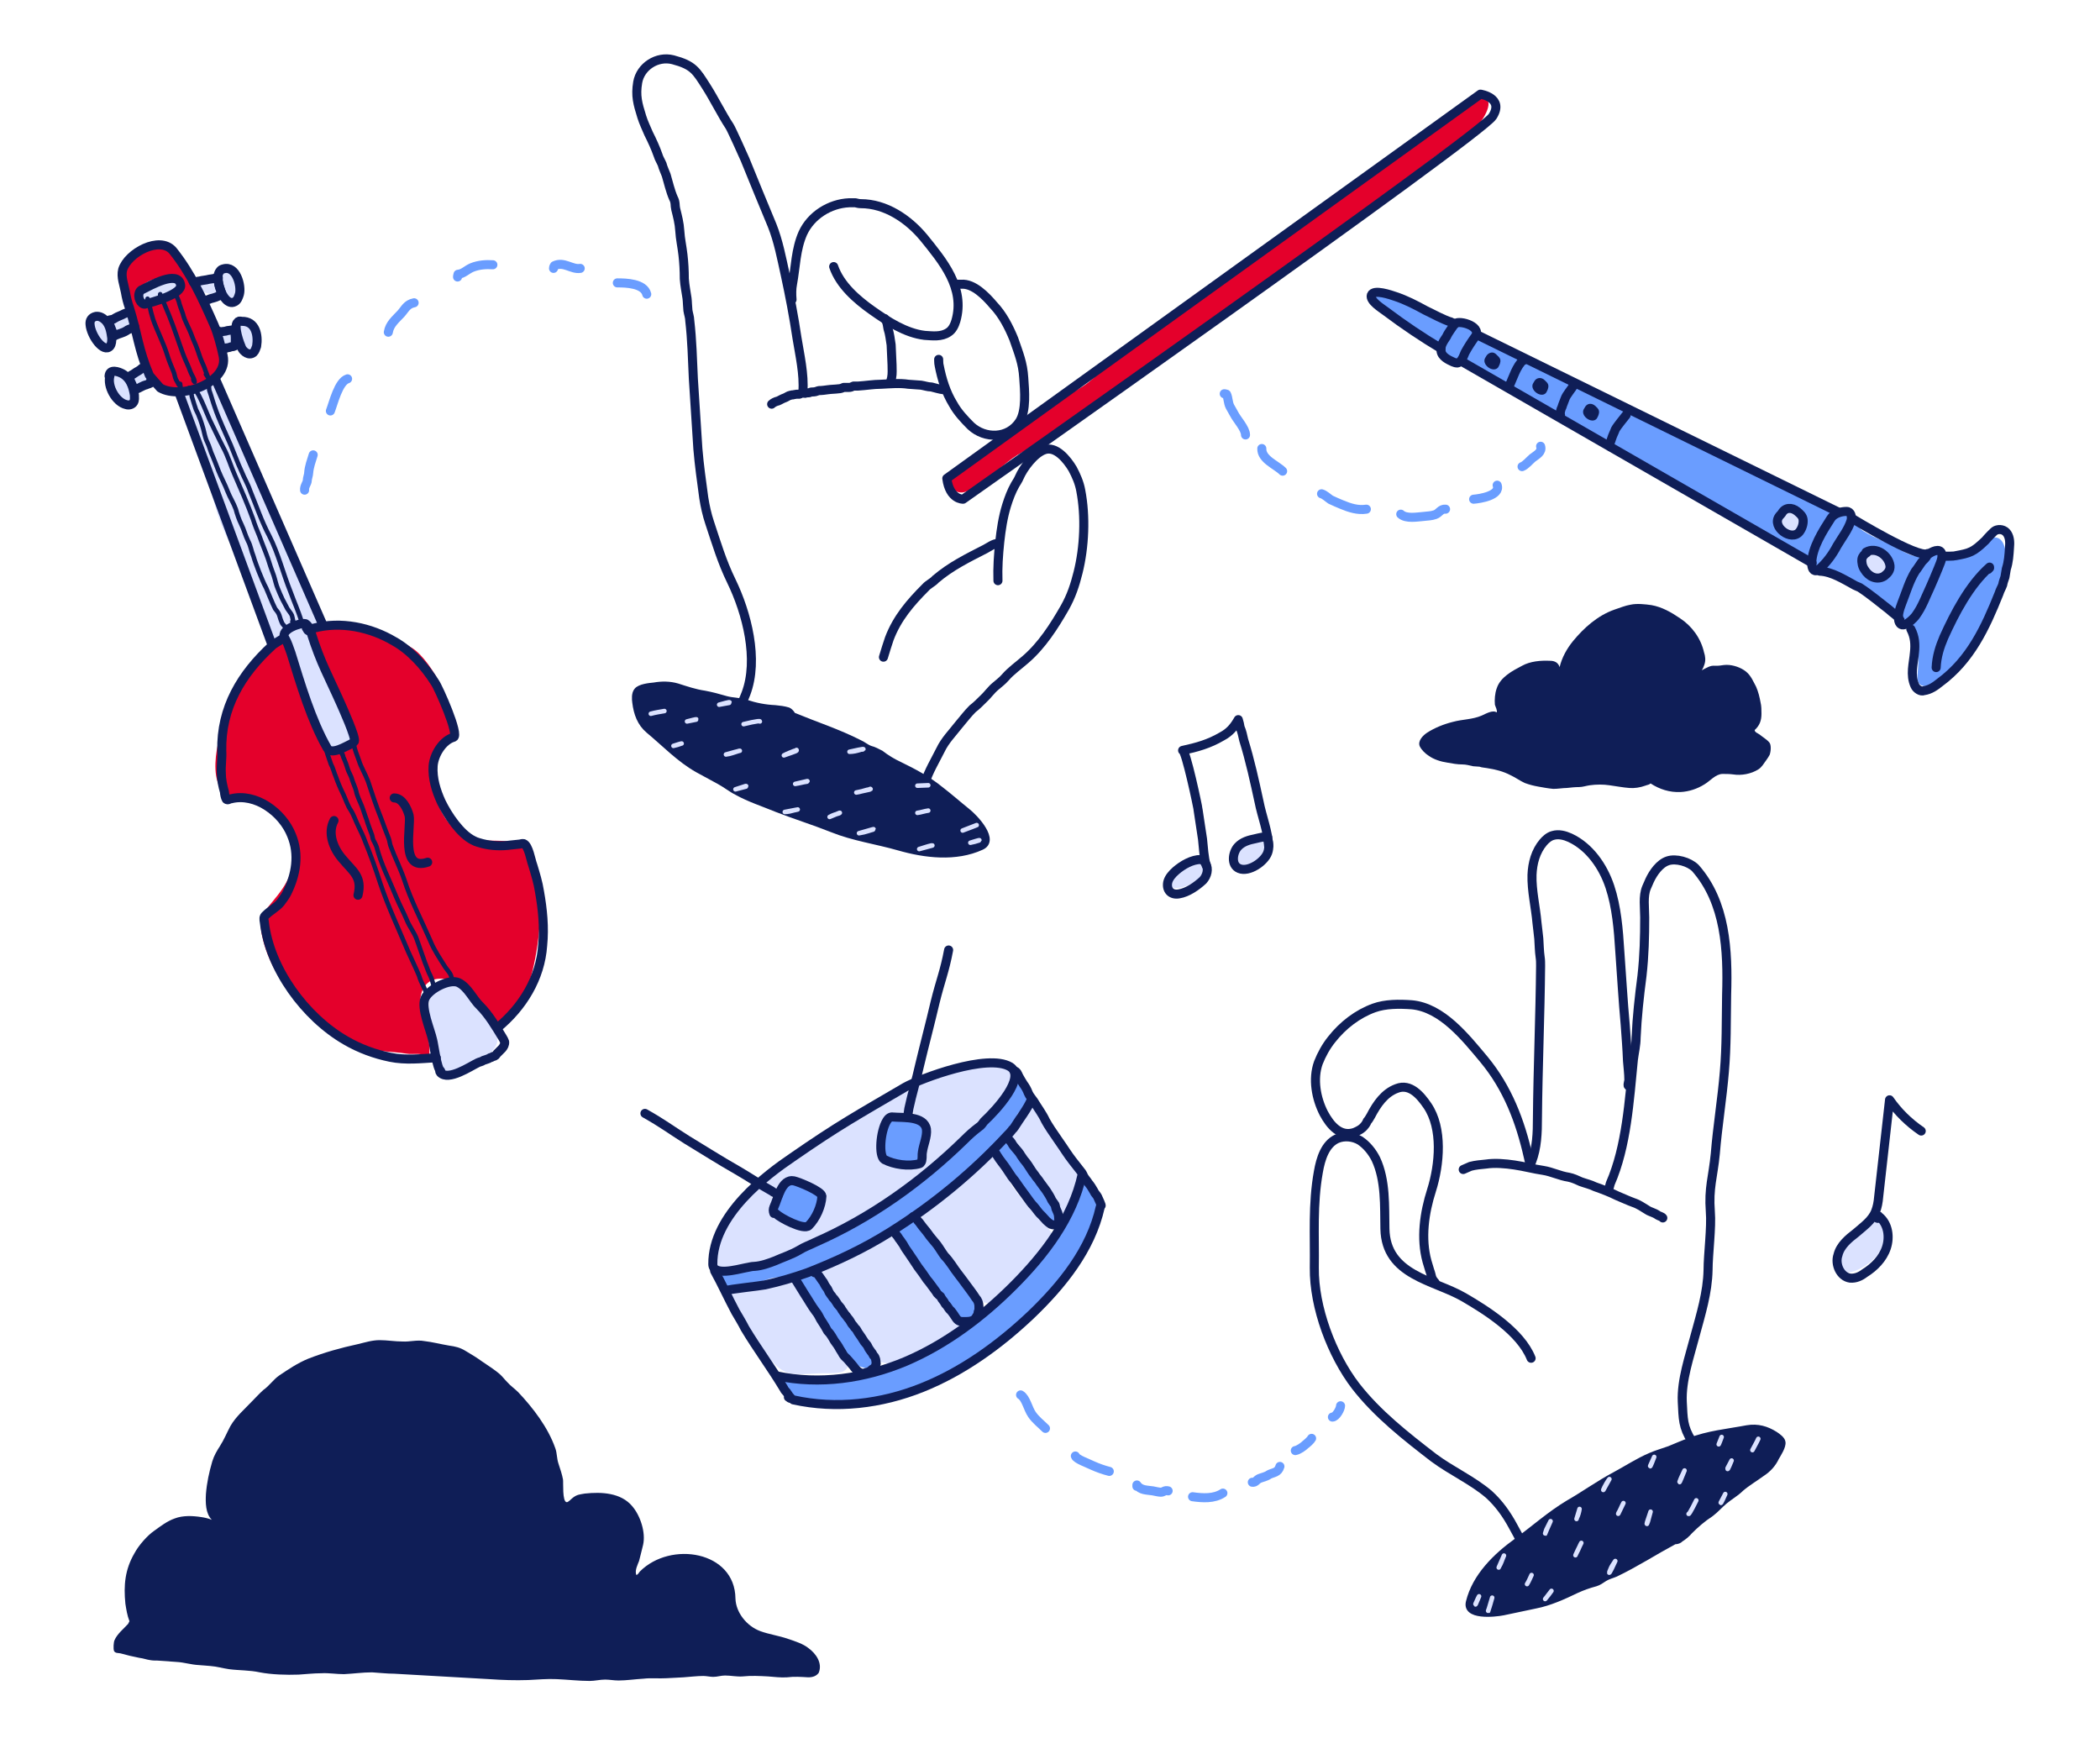 <svg width="464" height="384" viewBox="0 0 464 384" fill="none" xmlns="http://www.w3.org/2000/svg">
<path d="M413.601 269.2C410.701 271.3 405.101 277.3 406.701 281.2C412.801 282 421.301 272.1 413.601 269.2C413.301 269.5 412.701 269.6 412.801 269.6L413.601 269.2Z" fill="#dbe2ff"/>
<path d="M424.5 249.9C421.7 248 419.3 245.6 417.5 243C416.7 250.2 415.9 257.2 415.1 264.4C415 265.6 414.8 266.7 414.4 267.7C413.6 269.7 411.7 271 410.1 272.4C408.4 273.7 406.6 275.2 406.1 277.3C405.4 279.3 406.6 282.1 408.8 282.4C410 282.5 411.1 282 412 281.3C414.1 280 416 278.1 416.8 275.7C417.6 273.3 417.2 270.4 415.2 268.8C415.1 268.4 414.5 269.2 414.9 269.2" stroke="#0f1e57" stroke-width="2" stroke-miterlimit="10" stroke-linecap="round" stroke-linejoin="round"/>
<path d="M390.9 164C390.4 163.4 389.4 162.8 388.8 162.3C388.4 162 387.7 161.8 387.7 161.3C388.8 160.3 389.2 159.2 389.2 157.7C389.2 156.9 389.2 156 389 155.2C388.8 154.1 388.5 152.8 388 151.7C387.4 150.6 386.9 149.3 385.8 148.4C384.7 147.5 383 146.9 381.5 146.9C380.7 146.9 380.1 147.1 379.4 147.1C378.8 147.1 378.3 147 377.6 147.3C377.2 147.5 376.5 147.8 376 148.1C376.3 147.7 376.5 147.1 376.6 146.8C376.9 145.9 376.8 145 376.5 144.1C375.8 141 373.8 138.3 371.2 136.6C369.3 135.3 367.2 134.1 364.9 133.7C363.5 133.5 361.7 133.3 360.3 133.6C359.1 133.8 357.9 134.3 356.7 134.7C353 136 350 138.7 347.6 141.6C346.2 143.3 345.1 145.3 344.6 147.4C344.3 146.4 343.5 146 342.5 146C340.4 145.9 338.1 146.1 336.3 147.1C334.2 148.2 331.5 149.6 330.7 152.1C330.3 153.2 330.2 154.6 330.3 155.7C330.4 156.1 330.9 157 330.7 157.4C329.8 156.8 328.3 157.7 327.4 158.1C325.3 159 323.2 158.9 321 159.5C319 160 317 160.8 315.3 161.9C314.4 162.5 313.2 163.7 313.7 164.9C314.1 165.7 314.9 166.5 315.7 167C316.8 167.8 318.4 168.3 319.8 168.5C320.9 168.7 322 168.9 323.1 168.9C323.9 168.9 324.6 169.1 325.5 169.3C326 169.3 326.4 169.4 326.9 169.4C327.4 169.6 328 169.6 328.5 169.7C330.4 170 332.1 170.4 333.8 171.3C334.9 171.8 335.8 172.5 336.9 173C338 173.4 338.8 173.6 339.9 173.8C341 174 342.1 174.2 343.2 174.3C344.3 174.3 345.3 174.1 346.2 174.1C347.1 174 348 173.9 348.9 173.9C349.7 173.9 350.5 173.6 351.3 173.5C352.7 173.3 354.3 173.3 355.6 173.5C357.1 173.7 358.6 174 360 174.1C361.1 174.2 362.4 174 363.5 173.6C364 173.4 364.4 173.4 364.7 173.1C366.7 174.4 368.9 175.1 371.3 175C373.2 174.9 375 174.3 376.6 173.3C377.8 172.6 379.1 171 380.6 171C381.4 171 382.1 171 382.9 171.1C384.8 171.4 386.9 171 388.5 170C389.3 169.5 389.7 168.7 390.3 167.9C390.5 167.6 390.8 167.2 391 166.8C391.3 166 391.4 164.5 390.9 164Z" fill="#0f1e57"/>
<path d="M178.7 364.2C177.5 363.2 175.6 362.6 174.1 362.1C172.1 361.4 169.9 361.1 168 360.4C165 359.3 162.6 356.3 162.5 353.2C162.4 342.7 148.2 340.4 141.4 347.2C141.1 347.5 141.1 347.8 140.6 348C140.2 347 140.9 345.7 141.2 344.9C141.5 343.8 141.8 342.5 142.1 341.3C142.7 338.6 141.5 334.9 139.7 332.8C137.2 329.8 132.9 329.6 129.2 330C128.1 330.2 127.5 330.2 126.6 330.9C126.3 331.1 125.5 332 125.2 331.9C124.2 331.8 124.5 327.5 124.4 326.9C124.2 325.8 123.8 324.6 123.4 323.4C123 322.2 123.1 321.1 122.7 320C121.1 315.4 117.8 311.1 114.5 307.6C113.7 306.8 112.8 306.2 112.1 305.4C111.5 304.8 111 304.1 110.3 303.5C109.1 302.5 107.8 301.7 106.5 300.8C105.4 300 104.1 299.2 102.9 298.5C101.6 297.7 100.6 297.5 99.2 297.3C97.4 297 95.5 296.5 93.7 296.3C92.1 296 90.6 296.5 88.9 296.4C87.3 296.4 85.5 296.1 83.9 296.1C82.2 296.1 80.7 296.6 79 297C75.3 297.8 71.7 298.8 68.1 300.2C65.7 301.2 63.8 302.5 61.7 303.9C60.4 304.8 59.5 306.2 58.2 307.1C57.2 308 56.5 308.8 55.6 309.7C54 311.4 52.1 313 50.9 315.1C50.1 316.6 49.5 318.1 48.6 319.5C47.9 320.6 47.3 321.6 46.9 322.9C46.2 325.3 45.7 327.6 45.5 330.1C45.4 332 45.4 334.4 46.8 335.8C46.1 335.5 45.2 335.3 44.5 335.2C42.6 334.9 40.4 334.8 38.6 335.5C36.9 336.1 35.5 337.2 34.1 338.2C32.5 339.3 30.6 341.5 29.7 343.2C27.6 346.8 27.3 350.3 27.7 354.3C27.9 355.6 28.1 356.9 28.6 358.2C28.5 358.4 28.4 358.6 28.3 358.8C27.3 359.9 25.9 361 25.3 362.4C25.1 362.8 25 364.3 25.2 364.8C25.5 365.3 26.1 365.2 26.6 365.3C28 365.7 29.3 366 30.8 366.3C31.7 366.4 32.4 366.7 33.2 366.8C33.7 366.9 34.3 366.9 34.8 366.9C36.2 367 37.6 367.1 39 367.2C40.8 367.3 42.1 367.8 44 367.9C44.9 368 45.7 368 46.5 368.1C47.9 368.2 49.2 368.6 50.6 368.8C52.9 369.1 55.1 369 57.4 369.5C60 370 63.3 370.1 66 370C67.6 369.9 69.3 369.7 71 369.7C72.6 369.6 74.3 369.9 76 369.9C78.1 369.8 80.1 369.5 82.2 369.5C83.9 369.6 85.5 369.8 87.1 369.8C94.1 370.2 101.1 370.6 108.1 371C111 371.2 113.8 371.3 116.7 371.2C118.8 371.1 120.9 370.9 123 371C125.4 371.1 127.9 371.4 130.3 371.4C131.4 371.4 132.6 371.1 133.7 371.1C134.7 371.1 135.6 371.3 136.7 371.3C138.4 371.3 140.4 371 142.2 370.9C143.9 370.7 145.5 370.9 147.2 370.8C148.5 370.7 149.8 370.7 151 370.6C152.5 370.5 154 370.3 155.4 370.3C156.1 370.3 156.9 370.5 157.6 370.5C158.5 370.5 159.3 370.2 160.2 370.2C161.5 370.2 162.8 370.5 164.1 370.4C166 370.2 167.8 370.3 169.7 370.4C171.1 370.5 172.5 370.7 173.9 370.6C175.5 370.4 176.9 370.5 178.6 370.6C179.6 370.6 180.4 370.3 180.9 369.6C181.8 367.4 180.2 365.3 178.7 364.2Z" fill="#0f1e57"/>
<path d="M237.901 262.1C236.801 265.8 235.801 270 233.701 273C230.901 277.3 227.001 280.8 223.501 284.5C215.101 293.4 203.601 301.1 191.301 303.1C185.201 304.1 178.601 304.1 172.501 304.5C172.401 305.9 174.601 309 175.801 309.8C177.701 311 181.801 310 183.901 309.9C187.201 309.8 190.601 309.4 193.801 309.1C199.001 308.5 203.401 306.3 208.201 304.6C222.801 299.5 236.901 284.4 241.701 270C242.501 267.5 243.301 265.6 241.801 263.1C240.401 260.4 236.801 260.9 237.901 262.1Z" fill="#6a9dff"/>
<path d="M223.101 239.501C220.101 246.701 212.001 252.601 206.001 257.701C197.401 265.001 187.001 271.501 176.501 275.901C173.801 277.001 171.101 277.901 168.301 278.901C165.901 279.801 163.501 279.601 161.201 280.401C159.501 281.001 158.401 281.901 159.601 283.401C160.701 284.901 162.901 284.201 164.601 284.001C171.501 282.901 178.101 282.301 184.501 279.101C193.501 274.801 202.001 270.401 209.401 263.801C214.601 259.201 220.601 254.601 225.101 249.501C226.601 247.801 228.501 244.801 228.401 242.401C228.301 239.801 224.001 237.101 223.301 240.601C223.701 240.801 223.801 240.601 223.101 239.501Z" fill="#6a9dff"/>
<path d="M176.6 282.5C176.6 286.2 180.1 290.5 182.2 293.4C184 296 186 299.3 188.6 301.1C192.2 303.6 193.9 301.8 192.1 297.8C189.8 293.1 186.2 288.6 183.4 284.2C182.2 282.5 176.5 277.9 176.6 282.5Z" fill="#6a9dff"/>
<path d="M197.201 272.6C199.101 276.4 202.201 280.7 205.101 284.2C206.801 286.2 210.501 291.601 213.301 292.001C216.701 292.501 217.601 290.8 216.601 288.6C214.601 284.1 208.801 275.4 205.301 271.9C202.601 269.2 197.401 268 197.201 272.6Z" fill="#6a9dff"/>
<path d="M220.601 254.501C221.801 260.101 228.201 267.701 233.301 270.301C235.701 268.201 228.201 258.501 226.501 256.501C225.501 255.401 223.801 252.801 222.101 252.601C220.801 252.301 219.301 253.201 220.601 254.501Z" fill="#6a9dff"/>
<path d="M161.601 285.1C159.301 285.8 166.801 295.9 167.801 297.2C170.101 300.1 171.9 303.5 175.9 303.6C177.9 303.7 180.101 303.4 182.101 303.4C183.201 303.4 185.6 303.5 186.5 302.9C189.2 301.2 184.901 297.4 183.801 295.8C181.701 292.9 179.901 289.9 178.301 286.8C176.701 283.8 174.6 281.7 170.9 282.3C169 282.6 167.4 283.8 165.5 284.1C164.1 284.4 162.101 284.3 161.101 285.2C161.201 285.4 161.401 285.4 161.601 285.1Z" fill="#dbe2ff"/>
<path d="M181.4 280.1C181.1 282.2 183.1 284.2 184.2 285.7C185.6 287.6 186.6 289.6 187.9 291.5C189.9 294.1 191.2 297.6 193.4 300C196.1 302.9 201.9 300.1 204.7 298.5C206.7 297.4 208.601 296.6 210.601 295.1C212.401 293.7 213.101 293.1 211.501 291.2C209.601 288.8 207.6 286.7 205.7 284.2C203.4 281.2 202 277.7 199.2 275.1C198.4 274.3 197.1 273 195.9 272.8C194.3 272.7 192.901 274.6 191.601 275.4C188.801 277 182.801 277.8 181.501 281C182.001 280.7 182.7 280.8 181.4 280.1Z" fill="#dbe2ff"/>
<path d="M204.901 266.101C201.401 267.701 205.601 272.401 206.801 274.201C208.701 277.001 211.001 279.401 213.001 282.201C214.001 283.701 214.801 285.401 215.901 286.701C220.001 291.401 225.901 280.601 228.601 278.401C230.401 276.801 231.401 275.101 232.701 273.001C231.901 271.501 230.601 270.301 229.401 269.101C227.401 267.001 225.601 264.701 223.801 262.301C222.601 260.601 221.901 256.401 219.701 255.601C216.301 254.401 214.101 259.101 211.801 261.001C210.401 262.101 208.801 262.701 207.401 263.801C206.301 264.701 205.501 266.701 204.101 266.801C204.401 267.001 204.601 267.001 204.901 266.101Z" fill="#dbe2ff"/>
<path d="M224.7 246.6C224.9 247.3 224.9 248 224.6 248.5C223.4 250.4 222.3 251.2 224.4 253.9C227 257.4 229.9 261 231.8 264.8C232.3 265.8 233.2 268.3 234.5 268.2C236.3 268 237.4 264.7 237.8 263.4C238.1 262 239.3 260.4 238.9 259C238.7 258.2 237.5 257.2 237.1 256.5C235.7 254.7 234.4 252.9 233 251.1C231.9 249.5 230.2 248.3 229.3 246.6C228.8 245.8 228.6 243.7 227.8 244.2C226.8 244.8 224.5 245.8 224.7 246.6Z" fill="#dbe2ff"/>
<path d="M168.701 260.3C167.901 261.1 169.201 262.9 170.301 263.1C171.401 263.3 172.801 262.1 173.701 261.6C176.101 260.4 178.001 261.3 180.001 263.2C182.501 265.5 180.501 269.3 177.501 270.3C175.901 270.9 173.201 270.5 172.001 269.4C170.501 268 171.2 266.7 170.9 265.3C170.4 262.9 167.501 261.6 165.501 263.2C162.301 265.6 160.9 269.7 159.4 273.4C158.6 275.5 156.801 278.5 159.201 280.3C161.801 282.4 166.801 279.8 169.801 279.5C171.601 279.3 172.801 278.5 174.501 277.7C177.101 276.3 179.8 275.3 182.4 274C186.6 271.7 190.401 269 194.301 266.4C197.201 264.5 200.301 262.6 203.201 260.6C207.501 257.7 210.801 253.6 214.601 250.2C216.901 248.3 218.5 246.1 220.4 244.1C221.6 242.6 223.3 241.5 223.9 239.6C225.7 233.4 215.9 235.1 212.4 235.9C207.3 237 201.901 238.2 201.701 244.1C201.701 245 201.601 245.7 202.201 246.6C202.901 247.5 204.3 247.8 204.9 248.7C205.8 250.2 204.701 253.1 204.001 254.5C201.701 259.1 194.8 258.7 194.9 252.9C194.9 251.3 195.101 249.9 196.301 248.7C197.301 247.8 198.101 248.1 199.201 247.6C200.701 246.9 202.501 243.2 201.301 241.7C199.501 239.3 192.701 244.4 191.301 245.4C186.501 249.1 181 252.1 175.9 255.4C173.4 257 170.701 258.6 168.701 260.8C169.201 260.9 169.201 261.3 168.701 260.3Z" fill="#dbe2ff"/>
<path d="M196.2 247.101C196.3 249.401 193.5 253.201 195 255.801C196.1 257.901 201.5 258.501 202.9 256.801C204.1 255.201 204.8 250.001 203.7 248.301C201.9 246.101 197.9 245.501 196.2 247.101Z" fill="#6a9dff"/>
<path d="M174.2 261.101C173.2 263.801 169.6 264.701 171.9 268.001C173.4 270.001 176.201 271.801 178.601 270.401C180.701 269.001 181.9 265.801 180.7 263.601C179.8 261.901 173.1 257.901 174.2 261.101Z" fill="#6a9dff"/>
<path d="M223.2 235.701C218.2 232.701 203.4 238.301 200 240.201C189.4 246.401 185.2 248.701 175.1 255.701C169.5 259.501 157.4 268.401 157.5 279.301C157.5 282.001 162.8 280.501 164.8 280.101C165.5 280.001 166 279.801 166.7 279.801C168.3 279.701 169.9 279.101 171.2 278.601C173 277.801 174.9 277.201 176.6 276.201C177.7 275.501 178.9 275.101 180.1 274.501C192.4 269.101 203.5 261.201 213.1 251.801C214.1 250.801 215.1 249.901 216.3 249.001C216.8 248.701 217.1 248.201 217.4 247.801C220.2 245.201 226.8 238.001 223.2 235.701Z" stroke="#0f1e57" stroke-width="2" stroke-miterlimit="10" stroke-linecap="round" stroke-linejoin="round"/>
<path d="M157.9 280.801C159.5 283.701 160.9 286.801 162.5 289.801C163.2 291.001 164.001 292.301 164.601 293.501C167.301 298.001 170.5 302.301 173.2 306.801C173.4 307.301 173.8 307.501 174 307.901C174.2 308.201 174.501 308.601 174.601 308.901C174.601 308.801 174.601 308.801 174.601 308.701C174.701 308.801 174.701 308.801 174.801 309.001C174.601 309.001 174.3 308.801 174.2 308.701" stroke="#0f1e57" stroke-width="2" stroke-miterlimit="10" stroke-linecap="round" stroke-linejoin="round"/>
<path d="M224.101 236.601C224.701 236.701 224.901 237.401 225.101 237.801C225.401 238.401 225.801 239.001 226.101 239.501C226.601 240.201 226.9 240.701 227.2 241.501C227.5 242.201 228 242.701 228.4 243.301C229.3 244.801 230.3 246.101 231 247.601C231.6 248.701 232.6 250.201 234 252.201C235 253.601 235.9 255.101 237 256.501C237.6 257.301 238.201 258.001 238.801 258.801C239.101 259.101 239.3 259.601 239.5 260.001C239.8 260.501 240.2 260.901 240.5 261.401C241 262.001 241.3 262.501 241.7 263.201C241.9 263.701 242.3 264.001 242.5 264.401C242.8 265.001 243.401 266.401 243.301 266.401" stroke="#0f1e57" stroke-width="2" stroke-miterlimit="10" stroke-linecap="round" stroke-linejoin="round"/>
<path d="M175.301 309.301C184.801 311.401 194.701 310.201 203.701 306.601C212.701 303.001 220.701 297.201 227.701 290.601C234.701 283.901 241.001 276.101 243.101 266.701" stroke="#0f1e57" stroke-width="2" stroke-miterlimit="10" stroke-linecap="round" stroke-linejoin="round"/>
<path d="M171.601 304C181.101 306 191.101 304.6 200.101 300.8C209.001 297 217 291 223.9 284.1C230.8 277.2 237.001 269.1 239.101 259.5" stroke="#0f1e57" stroke-width="2" stroke-miterlimit="10" stroke-linecap="round" stroke-linejoin="round"/>
<path d="M160.701 285.1C160.701 284.9 168.101 284.1 169.001 283.9C172.201 283.2 175.301 282.3 178.401 281.2C184.801 278.7 190.801 275.9 196.701 272.2C206.301 266.2 215.001 259 222.601 250.8C222.901 250.5 223.301 250.1 223.501 249.8C223.601 249.6 224.001 249.3 224.101 249.1C225.201 247.3 227.101 244.9 227.901 242.9" stroke="#0f1e57" stroke-width="2" stroke-miterlimit="10" stroke-linecap="round" stroke-linejoin="round"/>
<path d="M197.5 272C197.7 272.3 197.801 272.6 198.101 272.9C198.401 273.2 198.6 273.7 198.9 274C199.2 274.5 199.5 274.8 199.7 275.2C200 275.8 200.401 276.3 200.801 276.9C201.501 277.9 202.201 279 202.801 279.9C203.501 280.8 204.201 281.8 204.801 282.7C205.501 283.5 206 284.3 206.7 285.2C206.9 285.4 207.001 285.8 207.301 286C207.401 286.2 207.8 286.3 207.9 286.6C208.1 287.1 208.601 287.5 208.801 288C208.901 288.2 209.101 288.3 209.301 288.6C209.501 288.9 209.801 289.4 210.101 289.6C210.601 290.2 210.901 290.7 211.301 291.3C211.801 292 212.301 292 213.101 292C214.001 292 215.2 292 215.7 291C215.8 290.8 215.8 290.8 215.9 290.7C216.1 290.5 216.101 290.2 216.101 290C216.101 289.9 216.201 289.7 216.301 289.5C216.301 289.2 216.301 288.9 216.301 288.6C216.301 287.9 216.001 287.2 215.601 286.8C214.901 285.7 214.101 284.7 213.301 283.6C212.301 282.2 211.201 280.9 210.301 279.5C209.801 278.8 209.3 278.1 208.7 277.5C208.1 276.7 207.6 275.8 207 275C206.3 274.1 205.6 273.4 205 272.5C204.5 271.8 204 271.3 203.5 270.6C203.3 270.3 203 269.9 202.7 269.6C202.6 269.5 202.5 269.3 202.4 269C202.4 268.9 202.401 268.9 202.301 268.9C202.201 268.9 202.001 268.8 201.801 268.8" stroke="#0f1e57" stroke-width="2" stroke-miterlimit="10" stroke-linecap="round" stroke-linejoin="round"/>
<path d="M219.5 254.1C219.8 254.6 220.101 254.9 220.301 255.3C220.901 256.3 221.701 257.2 222.301 258.1C222.601 258.6 223.001 259.1 223.301 259.6C223.601 260.1 223.9 260.4 224.2 260.8C225 262 225.9 263.2 226.7 264.3C227.3 265.1 227.8 265.9 228.5 266.6C229.1 267.3 229.5 268 230.2 268.6C230.5 268.9 230.9 269.4 231.2 269.7C231.5 270 231.9 270.3 232.2 270.5C232.7 270.7 233.401 270.7 233.801 270.3C234.101 270 233.9 269.4 233.9 268.9C233.9 268.2 233.601 267.7 233.301 267C233.201 266.7 233.201 266.4 233.101 266.2C232.901 265.9 232.6 265.5 232.4 265.2C232.1 264.5 231.6 263.7 231.2 263.1C230.7 262.4 230.301 261.9 229.801 261.2C229.501 260.7 229.2 260.4 228.9 260C228.6 259.5 228.2 259.1 227.9 258.6C227.4 257.8 226.9 257 226.2 256.2C225.9 255.7 225.6 255.4 225.4 255C225.2 254.7 224.9 254.3 224.7 254.1C224.2 253.5 223.8 253.1 223.5 252.5C223.2 252 222.801 251.8 222.601 251.4C222.501 251.4 222.5 251.5 222.4 251.6" stroke="#0f1e57" stroke-width="2" stroke-miterlimit="10" stroke-linecap="round" stroke-linejoin="round"/>
<path d="M175.7 282.601C176.4 283.701 177.1 284.901 177.8 286.001C178.6 287.201 179.3 288.501 180.2 289.701C180.7 290.301 181 290.901 181.3 291.501C181.8 292.301 182.3 293.001 182.7 293.801C182.8 294.101 183.2 294.401 183.4 294.701C183.6 295.001 183.9 295.401 184.1 295.801C184.4 296.401 184.9 296.901 185.3 297.601C185.6 298.201 186 298.701 186.3 299.301C186.6 299.801 187.1 300.101 187.4 300.501C187.9 301.101 188.4 301.601 188.9 302.301C189.2 302.601 189.5 303.001 189.9 303.201C190.1 303.301 190.2 303.401 190.5 303.401C190.7 303.501 191 303.401 191.2 303.301C191.4 303.201 191.7 303.201 191.9 303.101C192.1 303.001 192.4 302.901 192.6 302.601C192.8 302.401 193.1 302.401 193.3 302.101C193.4 301.901 193.5 301.601 193.6 301.301C193.6 301.001 193.5 300.601 193.5 300.401C193.4 300.101 193.3 299.701 193 299.501C192.9 299.301 192.7 298.901 192.5 298.701C192.3 298.401 191.9 297.901 191.8 297.601C191.6 297.101 191.3 296.901 191 296.501C190.8 296.201 190.5 295.701 190.3 295.401C190.1 295.101 189.8 294.701 189.6 294.401C189.4 294.101 189.3 293.701 188.9 293.401C188.7 293.101 188.4 292.701 188.2 292.501C187.9 292.001 187.7 291.601 187.4 291.301C187.2 291.001 186.9 290.601 186.7 290.401C186.5 290.101 186.2 289.701 186 289.401C185.8 288.901 185.4 288.601 185.1 288.201C184.8 287.701 184.6 287.401 184.3 287.001C184.2 286.901 184.1 286.801 184 286.701C183.9 286.501 183.7 286.201 183.5 286.001C183.4 285.901 183.4 285.801 183.3 285.701C183.2 285.501 183.1 285.401 183 285.101C182.8 284.601 182.5 284.401 182.3 284.001C182.1 283.701 182 283.301 181.7 283.001C181.2 282.301 180.8 281.601 180.2 281.001C180.2 281.101 180.1 281.201 180 281.201" stroke="#0f1e57" stroke-width="2" stroke-miterlimit="10" stroke-linecap="round" stroke-linejoin="round"/>
<path d="M200.5 246.9C200.5 246.8 200.601 246.7 200.601 246.4C200.701 245.9 200.701 245.5 200.801 245C201.501 241.7 202.5 238.5 203.2 235.3C204.3 230.7 205.501 226.2 206.601 221.5C207.801 216.6 208.701 214.7 209.601 209.9" stroke="#0f1e57" stroke-width="2" stroke-miterlimit="10" stroke-linecap="round" stroke-linejoin="round"/>
<path d="M195.901 247.7C194.501 250 194.101 255.4 195.401 256.2C197.501 257.3 200.801 257.8 203.201 257.1C203.501 257 203.701 256.5 203.701 256.2C203.801 255.6 203.701 255.1 203.801 254.6C204.001 253 204.901 251.1 204.701 249.5C204.201 246.5 199.401 247 197.301 246.8C196.801 246.7 196.301 247 195.901 247.7Z" stroke="#0f1e57" stroke-width="2" stroke-miterlimit="10" stroke-linecap="round" stroke-linejoin="round"/>
<path d="M172 264C171.9 264 171.8 263.9 171.7 263.8C171.4 263.6 170.901 263.5 170.601 263.2C167.901 261.7 165.401 260 162.801 258.5C159.101 256.4 155.5 254.1 151.7 251.8C147.9 249.4 146.4 248.2 142.5 246" stroke="#0f1e57" stroke-width="2" stroke-miterlimit="10" stroke-linecap="round" stroke-linejoin="round"/>
<path d="M171.501 268.2C172.401 269.1 177.601 271.9 178.701 270.8C180.301 269.2 181.501 266.5 181.601 264.3C181.601 263.2 176.4 261.1 175.4 260.9C172.7 260.4 171.901 264.8 171.001 266.7C170.801 267.2 170.801 267.6 171.001 268.1C171.101 268 171.201 267.9 171.501 268.2Z" stroke="#0f1e57" stroke-width="2" stroke-miterlimit="10" stroke-linecap="round" stroke-linejoin="round"/>
<path d="M275.4 185C270.6 188.7 273.8 194.2 278.9 190.2C284.3 185.9 276.9 182.2 274.9 186.9" fill="#dbe2ff"/>
<path d="M264.3 189.3C262.6 190.7 253.7 195.9 259.8 196.2C261.6 196.3 265.2 194.7 265.8 192.8C266.6 190.2 263.7 188.1 263 191.6" fill="#dbe2ff"/>
<path d="M280.3 186.9C280.2 183.8 278.8 180.3 278.2 177.2C277.2 172.6 276.2 168 274.8 163.5C274.6 162.6 274.4 161.6 274 160.7C273.9 160.1 273.8 159.6 273.6 159C272.7 160.6 271.7 161.8 270 162.7C267.1 164.4 264.5 165.1 261.3 165.8C262 165.7 264.7 178.4 264.7 178.8C265 181 265.4 183.2 265.7 185.4C265.9 187.3 266 189.4 266.5 191.2C266.5 191.4 266.5 191 266.5 191.2" stroke="#0f1e57" stroke-width="2" stroke-miterlimit="10" stroke-linecap="round" stroke-linejoin="round"/>
<path d="M265.299 189.899C263.399 189.899 261.299 191.099 259.799 192.399C258.999 193.099 258.199 194 257.999 195C257.699 196.7 258.799 197.8 260.499 197.5C262.399 197.2 264.399 195.8 265.799 194.5C266.699 193.5 267.099 191.999 266.399 190.799C265.899 190.099 265.599 189.899 265.299 189.899Z" stroke="#0f1e57" stroke-width="2" stroke-miterlimit="10" stroke-linecap="round" stroke-linejoin="round"/>
<path d="M280.1 185C279.2 184.8 278.3 185.099 277.4 185.299C275.9 185.599 274.5 185.999 273.5 187.099C272.4 188.299 271.9 191.099 273.8 191.899C275.9 192.799 279.4 190.399 280.1 188.399C280.5 187.299 280.4 185.899 279.9 184.899C279.9 184.999 280 185 280.1 185Z" stroke="#0f1e57" stroke-width="2" stroke-miterlimit="10" stroke-linecap="round" stroke-linejoin="round"/>
<path d="M225.5 308.2C226.7 308.9 227.1 311.2 228 312.5C228.8 313.7 230 314.6 231 315.6" stroke="#6a9dff" stroke-width="2" stroke-miterlimit="10" stroke-linecap="round" stroke-linejoin="round"/>
<path d="M237.601 321.7C237.801 322.4 240.4 323.3 241.4 323.8C242.5 324.3 243.901 324.8 245.101 325.1" stroke="#6a9dff" stroke-width="2" stroke-miterlimit="10" stroke-linecap="round" stroke-linejoin="round"/>
<path d="M251.201 328.4C251.201 328.3 251.201 328.2 251.201 328.1C252.001 329.3 253.401 329.2 254.701 329.4C255.201 329.5 256.101 329.7 256.501 329.7C257.101 329.7 257.301 329.2 258.101 329.4" stroke="#6a9dff" stroke-width="2" stroke-miterlimit="10" stroke-linecap="round" stroke-linejoin="round"/>
<path d="M263.5 330.699C265.7 330.999 268.2 331.199 270.2 329.899" stroke="#6a9dff" stroke-width="2" stroke-miterlimit="10" stroke-linecap="round" stroke-linejoin="round"/>
<path d="M276.701 327.5C277.401 327.6 277.601 327 278.201 326.7C278.901 326.4 279.701 326.3 280.401 325.8C281.401 325.3 282.401 325.4 282.801 324" stroke="#6a9dff" stroke-width="2" stroke-miterlimit="10" stroke-linecap="round" stroke-linejoin="round"/>
<path d="M286.201 320.501C286.901 320.401 288.001 319.601 288.401 319.201C288.801 318.901 289.601 318.201 289.801 317.801" stroke="#6a9dff" stroke-width="2" stroke-miterlimit="10" stroke-linecap="round" stroke-linejoin="round"/>
<path d="M294.4 313.1C295.2 313.1 296.2 311.3 296.2 310.6" stroke="#6a9dff" stroke-width="2" stroke-miterlimit="10" stroke-linecap="round" stroke-linejoin="round"/>
<path d="M270.5 87C270.6 87 270.7 87 271 87.1C271.4 87.9 271.301 89 271.801 89.9C272.101 90.4 272.4 91 272.7 91.5C273.3 92.7 275.2 94.7 275.2 96.1" stroke="#6a9dff" stroke-width="2" stroke-miterlimit="10" stroke-linecap="round" stroke-linejoin="round"/>
<path d="M278.801 99.1C278.701 101.5 282 102.7 283.4 104.1" stroke="#6a9dff" stroke-width="2" stroke-miterlimit="10" stroke-linecap="round" stroke-linejoin="round"/>
<path d="M292 109.1C292.7 109.3 293.4 110 294 110.4C294.9 110.8 295.7 111.2 296.5 111.5C298.2 112.2 300 112.8 301.9 112.5" stroke="#6a9dff" stroke-width="2" stroke-miterlimit="10" stroke-linecap="round" stroke-linejoin="round"/>
<path d="M309.5 113.6C310.7 114.7 313.201 114.2 314.601 114.1C315.401 114 316.301 114 317.101 113.7C318.001 113.4 318.3 112.4 319.4 112.5" stroke="#6a9dff" stroke-width="2" stroke-miterlimit="10" stroke-linecap="round" stroke-linejoin="round"/>
<path d="M325.601 110.3C326.901 110.2 331.601 109.5 330.801 107.2" stroke="#6a9dff" stroke-width="2" stroke-miterlimit="10" stroke-linecap="round" stroke-linejoin="round"/>
<path d="M336.3 103.1C337.1 102.8 337.9 101.8 338.6 101.2C339.5 100.5 340.8 99.9 340.4 98.6" stroke="#6a9dff" stroke-width="2" stroke-miterlimit="10" stroke-linecap="round" stroke-linejoin="round"/>
<path d="M69.2 100.5C68.8 101.8 68.3 103.1 68.2 104.5C68.2 104.9 67.9 105.7 67.9 106.1C67.9 106.8 67.2 107.4 67.3 108.3" stroke="#6a9dff" stroke-width="2" stroke-miterlimit="10" stroke-linecap="round" stroke-linejoin="round"/>
<path d="M73 90.8C73.7 89 74.8 84.3 76.8 83.7" stroke="#6a9dff" stroke-width="2" stroke-miterlimit="10" stroke-linecap="round" stroke-linejoin="round"/>
<path d="M85.8 73.4C86.1 71.6 87.4 70.6 88.6 69.3C89.5 68.3 89.9 67.2 91.5 66.9" stroke="#6a9dff" stroke-width="2" stroke-miterlimit="10" stroke-linecap="round" stroke-linejoin="round"/>
<path d="M101.1 61.2C101.1 61.1 101.1 60.9 101.2 60.6C102.4 60.5 103.1 59.6 104.3 59.1C105.8 58.5 107.4 58.4 108.9 58.5" stroke="#6a9dff" stroke-width="2" stroke-miterlimit="10" stroke-linecap="round" stroke-linejoin="round"/>
<path d="M122.3 59.3C122.3 59.2 122.3 59 122.5 58.7C124.6 57.7 126.3 59.6 128.2 59.3" stroke="#6a9dff" stroke-width="2" stroke-miterlimit="10" stroke-linecap="round" stroke-linejoin="round"/>
<path d="M136.4 62.5C138.3 62.5 142.3 62.6 142.9 65" stroke="#6a9dff" stroke-width="2" stroke-miterlimit="10" stroke-linecap="round" stroke-linejoin="round"/>
<path d="M325.8 73.5C326 73.6 326.1 73.6 326.4 73.8C326.6 71.5 320.8 70.6 319 70C315.2 68.6 311.8 66.6 308.1 65.2C307.1 64.9 303.7 63.9 303.2 65.4C302.7 67.2 309.3 70.9 310.7 71.9C313 73.5 316 74.7 317.9 76.7C319.5 78.3 319.9 79.5 322.6 79.9C323.4 80 323.7 79.8 324.4 80C325.8 80.3 326.9 81.7 328 82.5C330.4 84.1 332.9 85.3 335.4 86.6C343.4 90.7 351 95.7 358.7 100.1C365.7 104.2 372.9 108.2 379.8 112.4C384.5 115.1 389 117.9 393.8 120.4C396 121.5 398 122.6 399.7 124.2C401.1 125.3 402 125.7 403.7 126.1C406.5 126.9 409.2 128 411.7 129.6C415.2 131.9 417.7 135.1 421 137.5C424.1 139.8 424 143.9 423.8 147.5C423.7 149.2 423.1 151.7 425.6 151.6C426.6 151.5 428.3 150.1 429.4 149.6C432.2 148 433.5 145.2 435.4 142.8C438.8 138.6 441.4 132.9 442.8 127.7C443.5 125.2 444.1 116.7 439.1 119.2C438.1 119.7 437.5 120.9 436.6 121.4C435.7 122 434.6 122.2 433.5 122.5C432.4 122.8 431.3 123.1 430.2 122.8C429.3 122.6 428.7 121.8 427.7 121.8C425.8 121.9 425 123.4 422.8 122.8C421.5 122.5 420.5 121.8 419.4 121.2C416.9 119.8 414.2 118.9 411.8 117.4C409.9 116.3 409.9 114.1 407.8 113.4C407 113.2 406.2 113.4 405.3 113.2C404.1 113 403.3 112.3 402.2 111.6C394.6 107.3 386.2 103.3 378.1 99.9C373.1 97.7 368.2 95 363.2 92.7C359.7 91.1 356.2 89.3 352.6 87.6C348.7 85.7 344.9 83.6 341.1 81.5C337.8 79.7 334.2 78.4 330.9 76.5C329.6 75.7 327.5 73.1 325.8 73.5Z" fill="#6a9dff"/>
<path d="M394.801 112.6C391.501 112.9 393.501 120.099 397.101 117.399C398.201 116.499 398.801 115.1 398.101 113.8C397.601 112.3 393.901 111.5 394.801 112.6Z" fill="#dbe2ff"/>
<path d="M412.601 121.6C411.701 122.5 411.101 124 411.601 125.1C412.201 126.6 414.201 128.1 415.801 127C417.201 126.1 417.001 123.9 416.101 122.8C415.001 121.3 413.601 121.9 412.601 121.6Z" fill="#dbe2ff"/>
<path d="M405 114C404.8 114.2 404.7 114.3 404.5 114.6C402.7 117.4 400.4 121 400.3 124.4C400.3 125 400.4 126.2 401.3 126.1C401.5 126.1 401.8 125.9 401.9 125.8C403.6 124.3 404.9 122.5 405.9 120.6C406.9 118.9 408.4 117 409 115C409.2 114.2 409 113 408 113C406.8 113 405.7 113.4 405 114Z" stroke="#0f1e57" stroke-width="2" stroke-miterlimit="10" stroke-linecap="round" stroke-linejoin="round"/>
<path d="M425.8 122.699C425.6 123.299 425 123.699 424.6 124.199C424.1 124.899 423.7 125.599 423.2 126.199C421.8 128.499 421.2 130.799 420.2 133.299C419.7 134.599 419.1 136.399 419.7 137.599C420.5 139.099 422.9 136.599 423.3 135.999C424.7 134.099 425.5 131.799 426.5 129.699C427.1 128.399 427.6 127.099 428.2 125.699C428.5 124.799 429.6 122.899 428.8 121.899C428.1 121.099 426.3 122.199 425.8 122.699Z" stroke="#0f1e57" stroke-width="2" stroke-miterlimit="10" stroke-linecap="round" stroke-linejoin="round"/>
<path d="M326.601 74.1L406.101 113.1" stroke="#0f1e57" stroke-width="2" stroke-miterlimit="10" stroke-linecap="round" stroke-linejoin="round"/>
<path d="M409.3 114.6C409.3 114.6 423.9 123.5 425.9 122.3" stroke="#0f1e57" stroke-width="2" stroke-miterlimit="10" stroke-linecap="round" stroke-linejoin="round"/>
<path d="M402.101 126.199C404.701 126.299 407.401 127.999 409.601 129.199C409.801 129.299 409.9 129.399 410.2 129.499C410.4 129.599 410.7 129.699 410.9 129.799C413.2 131.299 415.2 132.999 417.4 134.699C417.9 135.199 419.801 136.599 419.801 136.699" stroke="#0f1e57" stroke-width="2" stroke-miterlimit="10" stroke-linecap="round" stroke-linejoin="round"/>
<path d="M323.201 80L400.401 124.4" stroke="#0f1e57" stroke-width="2" stroke-miterlimit="10" stroke-linecap="round" stroke-linejoin="round"/>
<path d="M422.201 138.999C423.101 140.699 423.201 142.399 423.001 144.199C422.801 146.599 422.001 149.099 423.101 151.499C423.401 152.199 424.401 152.899 425.101 152.599C426.501 152.399 427.601 151.599 428.601 150.799C435.401 145.799 438.701 138.599 441.701 131.099C441.901 130.399 442.301 129.799 442.501 129.199C442.601 128.599 442.801 128.099 443.001 127.499C443.101 126.899 443.201 126.199 443.301 125.699C443.801 124.199 443.901 122.599 444.001 120.999C444.101 119.999 444.101 118.799 443.501 117.899C442.901 116.999 441.801 116.799 440.901 117.199C440.601 117.299 439.001 118.999 438.701 119.399C436.001 121.999 435.301 122.199 432.001 122.799C431.701 122.899 430.001 122.899 429.601 122.899" stroke="#0f1e57" stroke-width="2" stroke-miterlimit="10" stroke-linecap="round" stroke-linejoin="round"/>
<path d="M321.501 71.399C320.901 72.399 320.101 73.299 319.601 74.399C319.001 75.299 318.2 76.399 318.4 77.499C318.5 78.799 320.001 79.499 321.101 79.999C321.301 80.099 321.701 80.199 322.001 80.199C322.901 80.099 323.401 78.599 323.701 77.899C324.401 76.599 325.201 75.399 326.001 74.299C327.501 71.899 321.7 70.499 321.4 71.699C321.3 71.499 321.501 71.499 321.501 71.399Z" stroke="#0f1e57" stroke-width="2" stroke-miterlimit="10" stroke-linecap="round" stroke-linejoin="round"/>
<path d="M318.4 77C314.2 74.5 310.201 71.799 306.201 68.799C305.301 68.1 302.601 66.499 303.001 65.2C303.501 63.8 307.401 65.2 308.301 65.5C310.701 66.3 312.801 67.4 315.001 68.6C316.901 69.5 318.601 70.499 320.701 71.2C320.601 71.2 320.601 71.2 320.501 71.1" stroke="#0f1e57" stroke-width="2" stroke-miterlimit="10" stroke-linecap="round" stroke-linejoin="round"/>
<path d="M427.8 147.5C427.9 145.1 428.6 142.9 429.5 140.8C431.9 135.5 435.1 129.3 439.6 125.3C439.7 125.6 439.5 125.5 439.3 125.8" stroke="#0f1e57" stroke-width="2" stroke-miterlimit="10" stroke-linecap="round" stroke-linejoin="round"/>
<path d="M393.7 113.4L393.601 113.5C393.501 113.7 393.301 113.8 393.101 114.1C391.401 116.4 395.801 119.7 397.601 117.5C398.201 116.7 398.5 115.7 398.4 114.8C398.3 114 397.701 113.5 397.101 113C395.901 112 394.4 112.1 393.7 113.4Z" stroke="#0f1e57" stroke-width="2" stroke-miterlimit="10" stroke-linecap="round" stroke-linejoin="round"/>
<path d="M328.5 78.5C328.4 78.7 328.3 78.8 328.2 79C327.2 80.5 329.9 82.5 331 81.2C331.3 80.7 331.6 80.1 331.5 79.5C331.4 79 331 78.7 330.7 78.4C330 77.6 329.1 77.8 328.5 78.5Z" fill="#0f1e57"/>
<path d="M339.101 84.099C339.101 84.099 339.101 84.199 339.101 84.099C339.001 84.299 338.901 84.399 338.801 84.599C337.801 86.099 340.501 88.099 341.601 86.799C341.901 86.299 342.201 85.699 342.101 85.099C342.001 84.599 341.601 84.299 341.301 83.999C340.601 83.299 339.601 83.399 339.101 84.099Z" fill="#0f1e57"/>
<path d="M350.3 89.799C350.2 89.899 350.2 89.899 350.3 89.799C350.2 89.999 350.1 90.099 350 90.299C349 91.799 351.7 93.799 352.8 92.499C353.1 91.999 353.4 91.399 353.3 90.799C353.2 90.299 352.8 89.999 352.5 89.699C351.7 88.999 350.8 89.099 350.3 89.799Z" fill="#0f1e57"/>
<path d="M412.501 122.1C412.001 122.4 411.5 122.9 411.4 123.5C411.3 124.3 411.501 125.2 412.001 125.9C412.901 127.4 414.701 128.3 416.301 127.3C417.101 126.7 417.701 126 417.601 125C417.301 122.7 414.501 120.7 412.301 122C412.301 122 412.501 122.1 412.501 122.1Z" stroke="#0f1e57" stroke-width="2" stroke-miterlimit="10" stroke-linecap="round" stroke-linejoin="round"/>
<path d="M333.5 85C333.5 85.1 333.5 85.2 333.5 85.2C334.4 83.3 335.001 81 336.601 79.5C336.601 79.5 336.7 79.5 336.7 79.6" stroke="#0f1e57" stroke-width="2" stroke-miterlimit="10" stroke-linecap="round" stroke-linejoin="round"/>
<path d="M344.801 91.7C344.601 91.4 344.901 90.3 345.101 90C345.301 89.3 345.601 88.7 345.801 88.1C346.101 87.2 347.301 85.9 347.701 85.1" stroke="#0f1e57" stroke-width="2" stroke-miterlimit="10" stroke-linecap="round" stroke-linejoin="round"/>
<path d="M355.8 98.699C355.5 98.199 356 97.299 356.1 96.899C356.3 96.199 356.7 95.499 356.9 94.899C357.4 93.999 358.7 92.499 359.3 91.699" stroke="#0f1e57" stroke-width="2" stroke-miterlimit="10" stroke-linecap="round" stroke-linejoin="round"/>
<path d="M336.101 340.5C335.301 339 334.501 337.6 334.301 337.2C332.901 334.6 331.201 332.2 329.001 330.2C325.401 327.1 320.701 325 316.801 322.1C310.701 317.4 304.301 312.4 299.501 306.2C294.301 299.4 290.301 288.9 290.401 280.1C290.501 272.9 290.001 266.1 291.301 258.9C291.801 256 292.801 252.8 295.401 251.6C297.001 250.9 299.001 251.1 300.501 252C302.001 253 303.201 254.5 304.001 256.1C306.201 260.8 305.901 266.5 306.001 271.5C306.201 281.8 316.801 282.8 323.401 286.6C328.401 289.5 336.001 294.3 338.301 300.1" stroke="#0f1e57" stroke-width="2" stroke-miterlimit="10" stroke-linecap="round" stroke-linejoin="round"/>
<path d="M355.201 263C355.501 262.9 355.701 261.8 355.801 261.5C359.401 253.3 360.001 243.1 360.901 234.1C361.101 232.5 361.501 230.9 361.501 229.3C361.701 224.7 362.201 220.2 362.801 215.6C363.301 211.1 363.401 207 363.401 202.7C363.401 200.6 363.001 198 363.801 196.1C364.001 195.6 364.301 195 364.501 194.5C365.301 192.8 366.701 190.8 368.501 190.2C370.301 189.6 373.201 190.4 374.601 191.8C381.301 199.4 381.801 210 381.501 219.8C381.401 225.5 381.501 231.1 381.001 236.8C380.501 242.8 379.501 248.8 379.001 254.9C378.501 260.1 377.501 262.4 377.901 267.7C378.201 271.2 377.401 277.1 377.401 280.6C377.301 285.6 375.801 290.4 374.501 295.2C373.301 299.8 371.501 304.9 371.701 309.7C371.901 313.5 371.801 315.2 373.801 318.4C373.801 318.6 375.701 320.6 375.501 320.5" stroke="#0f1e57" stroke-width="2" stroke-miterlimit="10" stroke-linecap="round" stroke-linejoin="round"/>
<path d="M323.301 258.4C323.801 258.2 324.401 257.9 324.901 257.7C326.001 257.4 327.301 257.3 328.301 257.2C330.301 256.9 332.601 257.1 334.601 257.4C336.701 257.7 338.901 258.3 341.001 258.6C342.901 258.9 344.601 259.8 346.601 260.1C347.601 260.3 348.401 260.7 349.301 261.1C350.401 261.5 351.401 261.7 352.401 262.2C354.101 262.8 355.701 263.4 357.301 264.2C358.501 264.7 359.801 265.3 360.901 265.7C362.101 266.1 362.901 266.7 363.901 267.3C364.601 267.8 365.501 267.9 366.301 268.5C366.601 268.7 367.201 268.8 367.401 269.1" stroke="#0f1e57" stroke-width="2" stroke-miterlimit="10" stroke-linecap="round" stroke-linejoin="round"/>
<path d="M338 257.3C338.1 257.3 338.101 257.3 338.101 257.4C338.101 257.1 338.3 256.9 338.4 256.7C339.6 253.6 339.7 250.3 339.7 247C339.8 235.9 340.3 224.5 340.4 213.4C340.4 212.8 340.401 212.1 340.301 211.5C340.101 210.1 340.1 208.8 340 207.4C339.9 206.2 339.701 205 339.601 203.9C339.301 200.4 338.4 196.8 338.5 193.3C338.6 190.7 339.3 188.1 341 186.1C341.5 185.5 342.301 184.8 343.101 184.6C344.401 184.2 345.8 184.6 346.9 185.1C351.2 187.1 354.2 191.4 355.7 195.9C357.2 200.4 357.6 205.4 357.9 210.2C358.3 215.7 358.601 221 359.101 226.5C359.301 229.2 359.501 231.8 359.601 234.4C359.701 235.8 359.9 237.2 359.9 238.6C359.9 238.9 359.5 240.2 359.9 239.8" stroke="#0f1e57" stroke-width="2" stroke-miterlimit="10" stroke-linecap="round" stroke-linejoin="round"/>
<path d="M338.101 256.999C338.101 256.999 338.101 256.899 338.101 256.999H338.001C337.901 256.599 337.801 256.099 337.701 255.699C335.901 247.699 333.101 240.399 327.901 234.099C323.801 229.199 318.601 222.599 311.901 221.999C309.101 221.799 306.101 221.799 303.601 222.699C300.001 223.999 296.701 226.499 294.201 229.699C293.001 231.199 292.001 232.999 291.301 234.799C290.001 238.399 290.801 242.699 292.501 245.999C293.901 248.599 296.101 251.299 299.301 250.199C300.001 249.899 300.901 249.499 301.501 248.699C301.701 248.499 302.001 247.999 302.101 247.699C302.401 247.399 302.601 246.999 302.901 246.499C304.201 243.999 305.901 241.499 308.601 240.499C311.601 239.299 313.901 242.099 315.401 244.299C318.801 249.299 318.101 257.299 316.301 262.999C314.701 267.999 313.901 273.599 315.301 278.699C315.501 279.299 315.701 280.099 315.901 280.699C316.401 281.999 316.101 282.299 317.101 283.399C317.101 283.399 317.101 283.499 317.101 283.399" stroke="#0f1e57" stroke-width="2" stroke-miterlimit="10" stroke-linecap="round" stroke-linejoin="round"/>
<path d="M370.001 340.7C365.601 343.1 361.401 345.8 357.001 347.9C356.301 348.2 355.401 348.4 354.601 348.9C354.001 349.3 353.301 349.8 352.601 350C351.101 350.4 349.701 350.9 348.401 351.5C345.501 352.9 342.401 354.3 339.301 354.9C336.901 355.4 334.601 355.9 332.201 356.4C330.201 356.8 323.501 357.5 324.401 353.9C325.801 348.2 330.401 343.7 335.001 340.4C338.801 337.6 342.401 334.4 346.401 332C349.901 330 353.201 327.6 356.801 325.7C359.401 324.3 361.801 322.7 364.601 321.5C366.001 320.9 367.401 320.5 368.801 320C370.301 319.4 371.801 318.7 373.301 318.2C377.301 316.6 381.801 316.2 386.001 315.4C388.401 315 390.401 315.6 392.301 316.8C392.901 317.2 393.901 317.9 394.001 318.6C394.201 319.6 393.001 321.4 392.601 322.1C391.901 323.6 390.801 324.8 389.401 325.7C387.901 326.8 386.201 327.8 384.801 329C383.701 330.1 382.401 330.8 381.201 331.8C380.101 332.7 379.301 333.7 378.101 334.6C376.401 335.7 374.901 337 373.501 338.4C372.901 339.1 372.201 339.7 371.401 340.2C370.901 340.8 369.701 340.7 370.001 340.7Z" fill="#0f1e57" stroke="#0f1e57" stroke-miterlimit="10"/>
<path d="M388.501 317.899C388.101 318.799 387.601 319.599 387.201 320.399" stroke="#dbe2ff" stroke-miterlimit="10" stroke-linecap="round" stroke-linejoin="round"/>
<path d="M380.401 317.5C380.201 318 380.001 318.5 379.801 319C379.701 319.2 379.701 319.4 380.401 317.5Z" stroke="#dbe2ff" stroke-miterlimit="10" stroke-linecap="round" stroke-linejoin="round"/>
<path d="M382.601 322.699C382.301 323.199 382.001 323.899 381.701 324.399C381.701 324.699 381.701 324.899 382.601 322.699Z" stroke="#dbe2ff" stroke-miterlimit="10" stroke-linecap="round" stroke-linejoin="round"/>
<path d="M381.201 330.1C380.901 330.7 380.501 331.4 380.201 332C380.201 332.1 380.201 332.4 381.201 330.1Z" stroke="#dbe2ff" stroke-miterlimit="10" stroke-linecap="round" stroke-linejoin="round"/>
<path d="M372.201 324.899C371.801 325.799 371.401 326.499 371.101 327.399C371.101 327.499 371.001 327.899 372.201 324.899Z" stroke="#dbe2ff" stroke-miterlimit="10" stroke-linecap="round" stroke-linejoin="round"/>
<path d="M374.801 331.5C374.801 331.5 373.301 334.6 373.101 334.5" stroke="#dbe2ff" stroke-miterlimit="10" stroke-linecap="round" stroke-linejoin="round"/>
<path d="M365.501 321.899C365.201 322.499 364.901 323.299 364.601 323.899C364.601 323.999 364.601 324.299 365.501 321.899Z" stroke="#dbe2ff" stroke-miterlimit="10" stroke-linecap="round" stroke-linejoin="round"/>
<path d="M364.701 334C364.501 334.7 364.301 335.5 364.101 336.2C364.001 336.4 364.001 336.5 363.901 336.7C363.801 336.7 363.801 336.6 364.701 334Z" stroke="#dbe2ff" stroke-miterlimit="10" stroke-linecap="round" stroke-linejoin="round"/>
<path d="M355.601 326.8C355.201 327.3 354.8 328 354.5 328.6C354.4 328.8 354.4 328.9 354.3 329C354.2 329.4 354.101 329.5 355.601 326.8Z" stroke="#dbe2ff" stroke-miterlimit="10" stroke-linecap="round" stroke-linejoin="round"/>
<path d="M358.701 332.1C358.301 332.8 358.001 333.7 357.601 334.3C357.501 334.6 357.401 334.8 358.701 332.1Z" stroke="#dbe2ff" stroke-miterlimit="10" stroke-linecap="round" stroke-linejoin="round"/>
<path d="M356.901 344.899C356.501 345.499 356.001 346.199 355.801 346.799C355.701 346.999 355.701 347.099 355.601 347.299C355.501 347.599 355.501 347.999 356.901 344.899Z" stroke="#dbe2ff" stroke-miterlimit="10" stroke-linecap="round" stroke-linejoin="round"/>
<path d="M349.4 340.899C349 341.599 348.8 342.3 348.4 343C348.3 343.2 348.201 343.399 348.101 343.599C348.101 343.699 348 343.699 349.4 340.899Z" stroke="#dbe2ff" stroke-miterlimit="10" stroke-linecap="round" stroke-linejoin="round"/>
<path d="M342.601 336.1C342.301 336.7 342.001 337.3 341.701 337.9C341.601 338.2 341.501 338.4 341.401 338.8C341.401 339 341.201 339.2 342.601 336.1Z" stroke="#dbe2ff" stroke-miterlimit="10" stroke-linecap="round" stroke-linejoin="round"/>
<path d="M349.001 333.399C348.901 334.099 348.701 334.799 348.401 335.399C348.301 335.799 348.201 335.999 349.001 333.399Z" stroke="#dbe2ff" stroke-miterlimit="10" stroke-linecap="round" stroke-linejoin="round"/>
<path d="M338.401 348C338.101 348.6 337.801 349.4 337.401 350" stroke="#dbe2ff" stroke-miterlimit="10" stroke-linecap="round" stroke-linejoin="round"/>
<path d="M342.801 351.5C342.401 352.1 341.901 352.7 341.401 353.3C341.301 353.4 341.301 353.5 342.801 351.5Z" stroke="#dbe2ff" stroke-miterlimit="10" stroke-linecap="round" stroke-linejoin="round"/>
<path d="M332.301 343.699C331.901 344.599 331.7 345.399 331.2 346.199C331.1 346.499 331.001 346.599 332.301 343.699Z" stroke="#dbe2ff" stroke-miterlimit="10" stroke-linecap="round" stroke-linejoin="round"/>
<path d="M329.701 353C329.401 354 329.201 354.9 328.801 355.9C328.801 356.1 328.701 356.3 329.701 353Z" stroke="#dbe2ff" stroke-miterlimit="10" stroke-linecap="round" stroke-linejoin="round"/>
<path d="M326.801 352.699C326.501 353.199 326.3 353.799 326 354.399C326 354.599 326.001 354.699 326.801 352.699Z" stroke="#dbe2ff" stroke-miterlimit="10" stroke-linecap="round" stroke-linejoin="round"/>
<path d="M95.001 219.8C94.3 223.6 94.8 228.6 95.7 232.4C96.7 237 98.4 238.2 102.9 236.2C105.1 235.1 109.5 232.8 109.9 230C110.3 227.2 106.1 223 104.5 220.9C103 218.9 101.901 216.7 99.101 216.8C97.301 216.9 94.801 218.2 94.601 220.2C94.701 220.2 94.8 219.9 95.001 219.8Z" fill="#dbe2ff"/>
<path d="M40.1 87.1C42 86.4 46.1 83.3 48.2 85.1C49.8 86.5 51 90 51.8 91.8C53.2 94.8 54.2 98 55.5 101.2C58.5 108.8 60.8 116.8 64.6 124.1C66.1 127.1 67.7 130 69 133.2C69.5 134.6 71 136.8 69.8 138.1C69.1 139 68.2 138.6 67.4 138.5C66.2 138.3 65.6 138 64.3 138.4C62.1 139 61.7 141.2 59.5 141.8C57.3 139.8 57.2 134.4 56.3 131.6C55.2 128.3 54.1 125 52.1 122.1C47.1 114.6 46.5 105.9 43.6 97.5C42.7 94.9 41.6 92.3 40.3 89.8C39.8 88.7 39.1 87.5 39.9 86.4C40.3 86.5 40.2 86.8 40.1 87.1Z" fill="#dbe2ff"/>
<path d="M27.601 59.4C27.301 60.1 27.8 61.8 27.901 62.8C28.101 64.6 28.201 66.3 28.601 68.1C29.401 71.7 30.3 75.1 31.401 78.7C32.2 81.2 33.401 83.7 35.301 85.5C37.301 87.4 39.901 87 42.301 86.2C46.401 84.9 50.001 82.5 49.101 77.7C48.501 74.9 47.201 71.9 46.101 69.3C44.501 65.9 43.2 62.2 41.2 59.1C39.7 56.8 35.901 53.6 32.901 54.5C31.201 54.7 24.901 59.2 27.601 59.4Z" fill="#e4002b"/>
<path d="M62.8 141.1C66.1 144.7 67.4 152.7 68.9 157.2C69.8 160.1 70.5 164.8 73.7 165.8C82.9 168.4 73.3 152.2 72.1 150.1C71 148 68.8 143.6 68.9 141.2C68.9 139.2 71.4 138.3 73.5 137.8C75.8 137.2 78.8 138 80.8 138.7C84.1 139.8 88.2 141.3 91.1 143.2C95.5 146 101.6 157.7 99.7 162.8C99.3 164 98.2 164.8 97.5 165.9C96.3 167.8 96 169.9 95.9 172.3C95.8 177.4 98.6 183.2 103.7 185.1C108.3 186.8 116.2 183.8 117.9 189.9C120 197.6 119.6 205.4 118 213C117.4 216.2 114.1 228.1 109 226.1C107.4 225.5 106.1 221.5 104.7 220.1C103.1 218.4 101.1 216.6 98.5 216.3C93.4 215.6 92.1 219.9 93.2 224.4C94.1 228 95.4 230.3 94.7 234C93.9 232.3 91.4 233.1 89.8 232.8C86.2 232.2 82.1 232.5 78.5 230.7C69.3 226 60.9 218.1 58.2 208C57.1 203.7 57.5 202.4 60.3 199.1C63.5 195.3 65.6 191.8 64.4 186.7C63.4 182.7 60.8 180.2 57.3 178.1C55 176.6 50.6 176.6 49.1 174.7C45.3 170 49.6 158 51.8 154C53.6 150.8 56 146.3 58.8 144C60 143 62.2 142.6 62.8 141.5C62.9 141.8 62.8 142.2 62.8 141.1Z" fill="#e4002b"/>
<path d="M32.6 62.9C30.6 63.4 30 65.9 32.2 66.4C34.3 66.9 36.3 65.3 37.9 64.3C42.3 61.2 33.6 60.3 31.5 63.2C31.6 63.2 31.8 63.2 32 63.1" fill="#dbe2ff"/>
<path d="M46.8 61.4C45.2 60.9 43.5 62.4 44.5 63.9C45.1 64.8 45.3 64.6 46.2 64.9C46.6 65 47 64.7 47.4 64.8C47.8 64.9 48 65.4 48.2 65.5C49.7 66.3 51.4 67.1 52.4 65C53.2 63.5 52.3 59.9 50.6 59.2C48.2 58.1 48.401 61.4 46.3 61" fill="#dbe2ff"/>
<path d="M21.3 69.7C17.401 71.1 24.8 80.3 24.4 73.6C25.4 74 27.5 74.1 28.3 73.1C28.8 72.4 28.601 70 28 69.5C26.701 68.5 25.2 70.6 23.9 70.7C23 70.7 20.601 68.5 21.3 69.7Z" fill="#dbe2ff"/>
<path d="M28.5 83.3C27.8 82.7 26.2 82.3 25.3 82.5C23.7 82.9 23.8 84.2 24.4 85.7C25.5 88.7 30.4 90.6 29.8 86C31 85.1 32.8 85.4 32.8 83.4C32.7 79.3 28.9 83.4 28 82.8" fill="#dbe2ff"/>
<path d="M49.901 72.7C48.401 73.9 48.301 76.8 50.301 77C51.001 77 51.401 76.5 52.401 76.9C53.3 77.2 53.8 78 54.7 77.7C56.901 77 56.201 73 54.801 71.8C52.701 69.9 51.501 73.4 49.2 72.7C49.401 72.8 49.6 72.7 49.901 72.7Z" fill="#dbe2ff"/>
<path d="M63.2 140.2C64.9 142.4 66 146.599 66.8 149.399C67.4 151.699 68.3 153.9 69 156.1C69.7 158.4 70.9 165.4 74.3 165.6C75.4 165.7 77.3 164.2 77.6 163.2C78 161.7 76.4 159.2 75.9 157.7C74.3 153.3 72.3 149.2 70.4 145.1C69.6 143.3 69.1 139.4 67.2 138.5C65.9 137.7 61.5 139.3 63.2 140.2Z" fill="#dbe2ff"/>
<path d="M62.5 141.1C62.7 141 60.3 142.4 60.2 142.6C53.3 148.9 48.8 156.4 49 165.9C49.1 167.6 48.8 169.1 48.9 170.8C48.9 172.2 49.2 173.6 49.6 175C49.6 175.4 49.8 176.3 50 176.6C50.4 176.9 50.6 176.5 51 176.5C56.5 175.1 62.4 179.5 64.4 184.5C66.2 188.8 65.4 193.3 63.4 197.3C63 198.1 62.5 198.7 62 199.4C61.1 200.5 59.7 201.2 58.7 202.2C58.2 202.6 58.3 203.1 58.4 203.7C59.6 214.1 67.4 224.7 76.4 229.9C79.5 231.7 82.8 232.9 86.2 233.6C89.6 234.3 93 233.9 96.4 233.7" stroke="#0f1e57" stroke-width="2" stroke-miterlimit="10" stroke-linecap="round" stroke-linejoin="round"/>
<path d="M109.9 227.1C115.5 222.5 119.4 216.1 119.9 208.9C120.3 204.9 119.9 200.9 119.2 197C118.9 195 118.3 193.1 117.7 191.1C117.3 190.1 116.8 186.8 115.7 186.4C115.5 186.3 115 186.5 114.8 186.5C114.2 186.6 113.6 186.6 112.9 186.7C110.8 187 108.6 186.9 106.6 186.4C106 186.2 105.3 186.1 104.6 185.7C101.7 184.3 98.9 180.1 97.5 177.2C96.4 174.8 95.5 172 95.7 169.2C95.9 166.7 97.8 163.6 100.2 162.9C101.6 162.5 96.9 151.9 96.1 150.8C93.9 147.3 90.7 143.7 87.1 141.7C81.9 138.6 75.3 137.2 69.3 138.8" stroke="#0f1e57" stroke-width="2" stroke-miterlimit="10" stroke-linecap="round" stroke-linejoin="round"/>
<path d="M62.9 140.9C63.5 141.9 63.9 143.2 64.3 144.3C66.4 151.1 68.8 159.2 72.3 165.3C73.2 166.9 76.4 164.9 77.5 164.4C77.8 164.2 78.1 164.1 78.3 163.8C78.7 163 75.6 156.2 75.3 155.5C72.5 149.2 70.9 146.6 68.8 140C68.6 139.7 68.6 139.4 68.5 139.1C68.2 138.5 68 138.1 67.5 137.8C66.4 137.5 61.9 139.1 62.9 140.9Z" stroke="#0f1e57" stroke-width="2" stroke-miterlimit="10" stroke-linecap="round" stroke-linejoin="round"/>
<path d="M97.4 236.7C96.5 236.1 95.9 230.9 95.6 229.8C95.1 227.5 93 222.8 93.9 220.6C94.8 218.5 99.3 216.2 101.3 217.1C103.4 218.1 104.5 220.8 106.1 222.3C108 224.2 109.6 226.9 111 229.2C111.2 229.5 111.4 229.9 111.5 230.2C111.6 231.4 110.4 232.1 109.8 232.8C109.7 232.9 109.6 233.1 109.5 233.2C109.4 233.3 109.2 233.4 109 233.4C108.8 233.5 108.5 233.7 108.3 233.7C107.9 234 107.3 234.1 106.8 234.3C106.4 234.6 106 234.6 105.6 234.8C103.9 235.6 99.1 238.9 97.3 237C97.2 236.9 97.1 236.5 97.1 236.4C97.4 236.5 97.3 236.6 97.4 236.7Z" stroke="#0f1e57" stroke-width="2" stroke-miterlimit="10" stroke-linecap="round" stroke-linejoin="round"/>
<path d="M87.101 176.3C88.901 176.3 90 178.7 90.4 180.2C90.9 182.6 88.3 192.6 94.501 190.5" stroke="#0f1e57" stroke-width="2" stroke-miterlimit="10" stroke-linecap="round" stroke-linejoin="round"/>
<path d="M73.8 181.3C72.3 184.1 73.701 187.5 75.6 189.7C78.001 192.6 80.1 193.7 79.1 197.8" stroke="#0f1e57" stroke-width="2" stroke-miterlimit="10" stroke-linecap="round" stroke-linejoin="round"/>
<path d="M33 82.9C30.6 77.3 30.4 73.8 28.6 68C28.2 66.9 27.9 65.7 27.7 64.5C27.4 62.9 26.7 61.2 27.1 59.6C28.2 55.9 35.3 52 38.2 55.4C42.2 60.4 44.7 65.9 47.3 71.8C48.1 73.6 48.9 76.7 49.3 78.6C50.6 84.5 40 88.4 35.4 85.7C35.3 85.6 33.1 83.1 33 82.9Z" stroke="#0f1e57" stroke-width="2" stroke-miterlimit="10" stroke-linecap="round" stroke-linejoin="round"/>
<path d="M39.501 86.6L60.101 142.5" stroke="#0f1e57" stroke-width="2" stroke-miterlimit="10" stroke-linecap="round" stroke-linejoin="round"/>
<path d="M47.501 83.5L71.3 138" stroke="#0f1e57" stroke-width="2" stroke-miterlimit="10" stroke-linecap="round" stroke-linejoin="round"/>
<path d="M49.501 77.2C49.501 76.8 50.3 76.9 50.501 76.8C50.7 76.8 51 76.6 51.2 76.6C51.3 76.6 51.5 76.6 51.7 76.5C51.8 76.5 51.901 76.4 52.001 76.3C52.1 76.3 52.2 76.3 52.2 76.2C52.2 76.1 52.001 75.9 52.001 75.7C52.001 75.3 52.001 75 52.001 74.6C52.001 74.2 51.901 73.9 52.001 73.5C52.001 73.4 52.101 73.1 52.101 73C52.001 72.8 51.501 72.8 51.3 72.9C51.1 72.9 50.801 73 50.601 73C50.201 73 49.901 73.2 49.601 73.2C49.401 73.2 48.7 73.4 48.4 73.2" stroke="#0f1e57" stroke-width="2" stroke-miterlimit="10" stroke-linecap="round" stroke-linejoin="round"/>
<path d="M31.9 81.199C31.5 81.199 31.4 81.299 31.2 81.499C30.8 81.899 30.2 82.099 29.7 82.499C29.5 82.599 29.3 82.799 29 82.899C28.9 82.999 28.601 83.199 28.601 83.299C28.5 83.499 28.8 83.799 28.8 84.099C29 84.699 29.3 85.099 29.5 85.799C29.6 86.299 29.8 86.099 30.101 85.999C30.901 85.699 31.5 85.199 32.4 84.999C32.7 84.799 33.3 84.799 33.5 84.399C33.5 84.299 33.4 84.299 33.3 84.099" stroke="#0f1e57" stroke-width="2" stroke-miterlimit="10" stroke-linecap="round" stroke-linejoin="round"/>
<path d="M44.9 66.3C45.4 66.5 46 66.2 46.5 66C47.3 65.8 48.1 65.6 48.8 65.1C49.1 64.8 48.8 64.4 48.7 64C48.4 63.3 48.3 62.6 48.2 61.9C48.2 61.7 48.3 61.4 48.2 61.2C48.1 61.1 47.9 61.4 47.7 61.4C47.2 61.6 46.7 61.6 46.2 61.7C45.5 61.9 44.8 61.9 44.1 62.1C44 62.1 43.1 62.2 43 62.5C42.9 62.5 42.9 62.4 42.7 62.3" stroke="#0f1e57" stroke-width="2" stroke-miterlimit="10" stroke-linecap="round" stroke-linejoin="round"/>
<path d="M28.6 68.699C28.5 68.899 28.5 68.799 28.3 68.999C28.1 69.099 27.7 69.199 27.5 69.299C26.8 69.699 26 69.899 25.4 70.299C25.1 70.499 25 70.599 24.6 70.599C24.5 70.599 24.1 70.699 23.9 70.899C23.8 71.099 24.1 71.699 24.3 71.899C24.5 72.499 24.8 73.099 25 73.699C25.2 74.299 25.2 74.299 25.5 74.099C26.3 73.699 27.1 73.599 27.9 73.099C28.3 72.799 28.8 72.599 29.4 72.499C29.6 72.499 29.8 72.099 29.7 71.999" stroke="#0f1e57" stroke-width="2" stroke-miterlimit="10" stroke-linecap="round" stroke-linejoin="round"/>
<path d="M48.6 59.899C47.7 60.999 48.4 63.099 48.8 64.299C49.2 65.399 50.4 67.399 51.8 66.699C52.5 66.399 52.7 65.599 52.9 64.999C53.4 63.199 52.2 58.599 49.4 59.399C49 59.499 48.8 59.599 48.6 59.899Z" stroke="#0f1e57" stroke-width="2" stroke-miterlimit="10" stroke-linecap="round" stroke-linejoin="round"/>
<path d="M52.5 71.2C51.5 72 53 76 53.4 76.9C53.8 77.7 55 78.7 56 77.9C56.4 77.5 56.5 77 56.7 76.5C57.1 74.1 56.5 70.9 53.4 71C53 70.9 52.7 70.9 52.5 71.2Z" stroke="#0f1e57" stroke-width="2" stroke-miterlimit="10" stroke-linecap="round" stroke-linejoin="round"/>
<path d="M24.3 83C23.601 85.3 25.6 88.9 27.9 89.4C28.5 89.6 29.201 89.4 29.5 88.9C29.8 88.4 29.7 87.9 29.7 87.3C29.4 85.4 28.801 83.6 27.101 82.6C26.201 82.1 24.201 81.4 24.101 83.1C24.201 83.2 24.3 83.1 24.3 83Z" stroke="#0f1e57" stroke-width="2" stroke-miterlimit="10" stroke-linecap="round" stroke-linejoin="round"/>
<path d="M19.9 71.7C20.1 74.2 22.9 78.1 24.3 76.5C24.7 76 24.7 75.3 24.7 74.7C24.5 73.3 24.3 71.9 23.3 70.8C22.7 70.2 22 69.8 21.2 69.9C20.2 70.1 19.8 70.8 19.9 71.7Z" stroke="#0f1e57" stroke-width="2" stroke-miterlimit="10" stroke-linecap="round" stroke-linejoin="round"/>
<path d="M30.9 64.399C31 64.299 31.2 63.999 31.4 63.999C33.2 63.099 39.3 59.599 39.9 62.899C40.4 64.999 33.5 66.799 32 67.199C31.2 67.299 30.2 65.699 30.9 64.399Z" stroke="#0f1e57" stroke-width="2" stroke-miterlimit="10" stroke-linecap="round" stroke-linejoin="round"/>
<path d="M71.8 164.6C72.2 166.2 72.6 167.4 73.1 168.8C73.6 169.7 73.8 170.7 74.2 171.6C74.7 173 75.2 174.2 75.9 175.6C76.4 176.7 76.8 178 77.5 179C78.2 180.1 78.6 181.4 79.2 182.6C79.7 183.7 80.3 184.8 80.7 186C81.9 188.9 83 192 84 195.1C85.7 200.2 88.1 205.3 90.2 210.3C91 212.1 91.9 213.9 92.6 215.6C92.8 216.3 93.1 217 93.4 217.6C93.7 218.2 94 218.8 94.2 219.5C94.1 219.5 94.1 219.4 94.1 219.3" stroke="#0f1e57" stroke-miterlimit="10" stroke-linecap="round" stroke-linejoin="round"/>
<path d="M78.2 164.5C78.4 165.8 78.9 166.8 79.3 168C79.8 169.6 80.7 171 81.3 172.6C82.2 175.3 83.1 178.1 84.2 180.8C84.5 181.7 84.9 182.6 85.2 183.5C85.4 184.1 85.7 184.7 85.9 185.3C86.1 185.9 86.1 186.3 86.3 186.9C87.2 189.4 88.4 191.7 89.3 194.3C90.8 199 93.1 203.3 95.1 207.9C95.9 209.9 97.2 211.8 98.4 213.7C99 214.6 99.8 215.2 99.8 216.4" stroke="#0f1e57" stroke-miterlimit="10" stroke-linecap="round" stroke-linejoin="round"/>
<path d="M96.1 218C96 218 96 218 95.9 218C95.6 217.2 95.5 216.399 95.1 215.599C94.6 214.699 94.3 213.599 93.9 212.699C93.3 210.999 92.7 209.299 92.1 207.599C91.6 206.099 90.5 204.799 89.9 203.299C89.2 201.599 88.3 199.999 87.6 198.299C86.1 194.599 84.2 190.999 83.2 187.099C83 186.599 82.9 186.4 82.7 186C82.4 185.6 82.3 185 82.2 184.5C81.8 183.4 81.3 182.199 81 181.099C80.6 180.099 80.3 179 79.9 178C79.5 177 78.9 175.899 78.7 174.799C78.5 173.999 78.1 173.199 77.8 172.299C77.6 171.399 77 170.599 76.8 169.799C76.6 169.099 76.3 168.299 76 167.599C75.8 167.299 75.8 166.999 75.7 166.699C75.5 166.499 75.3 166.199 75.4 165.899C75.5 166.399 75.6 166.7 75.8 167" stroke="#0f1e57" stroke-miterlimit="10" stroke-linecap="round" stroke-linejoin="round"/>
<path d="M38.8 64.9C39 65.5 39.3 66.001 39.5 66.6C39.7 67.501 40.1 68.4 40.4 69.3C40.8 71 41.8 72.5 42.4 74.2C42.7 75.1 43.2 76 43.5 76.9C43.9 77.9 44.1 78.8 44.6 79.9C44.9 80.6 45.2 81.2 45.4 81.9C45.7 82.5 45.8 83.3 46.3 83.8C46 83.5 45.7 83 45.5 82.7" stroke="#0f1e57" stroke-miterlimit="10" stroke-linecap="round" stroke-linejoin="round"/>
<path d="M32.6 66C32.5 66.5 32.9 66.9 33 67.4C33.2 68.4 33.5 69.5 33.8 70.5C34.7 73.1 36.1 75.7 36.9 78.3C37.3 79.6 37.8 80.8 38.3 82C38.6 82.6 38.6 83.3 38.9 83.9C39.1 84.2 39.4 84.8 39.5 85C39.7 85.2 39.9 85.4 39.9 85.7C39.9 85.3 39.8 85.1 39.8 84.8" stroke="#0f1e57" stroke-miterlimit="10" stroke-linecap="round" stroke-linejoin="round"/>
<path d="M35.4 65C35.3 65.5 35.7 65.9 35.9 66.2C36.4 67.4 36.9 68.6 37.4 69.8C38.5 72.5 39.4 75.4 40.4 78.1C40.9 79.5 41.6 80.8 42.1 82.2C42.4 83 42.9 83.5 43 84.4C42.8 84.2 42.7 84 42.7 83.7" stroke="#0f1e57" stroke-miterlimit="10" stroke-linecap="round" stroke-linejoin="round"/>
<path d="M43.3 86.199C43.5 86.699 43.7 86.999 43.9 87.299C44.8 88.999 45.5 90.899 46.3 92.699C47.3 94.699 48.2 96.699 49.3 98.799C50.4 100.799 51 102.999 51.9 104.999C53.3 108.199 54.7 111.399 55.9 114.699C56.3 115.999 56.8 117.199 57.3 118.399C57.9 120.099 58.6 121.699 59.2 123.399C59.6 124.699 60 125.899 60.5 127.199C60.8 128.099 61 129.199 61.4 130.099C61.7 130.799 62 131.599 62.4 132.399C62.7 132.999 63 133.499 63.3 134.099C63.6 134.799 64.2 135.299 64.5 135.999C64.7 136.499 64.7 137.799 65.3 137.899C65 137.699 64.9 137.499 64.6 137.299" stroke="#0f1e57" stroke-miterlimit="10" stroke-linecap="round" stroke-linejoin="round"/>
<path d="M45.8 85C45.9 85 45.9 85 46 85C46.3 85.3 46.1 85.9 46.3 86.4C46.7 87.5 47 88.7 47.4 89.8C48.4 92.8 49.8 95.6 51 98.4C51.8 100.3 52.5 102.3 53.4 104.2C54 105.7 54.8 107 55.3 108.5C56.7 111.9 57.8 115.2 59.5 118.4C61.5 122.3 62.5 126.6 64.2 130.8C65 133 65.9 135 66.6 137.2C66.9 138.1 67.3 138.9 67.9 139.8C67.5 139.6 67.5 139.3 67.2 138.9" stroke="#0f1e57" stroke-miterlimit="10" stroke-linecap="round" stroke-linejoin="round"/>
<path d="M63.6 139.4C63.3 138.8 62.8 138.3 62.4 137.8C62.1 137.2 61.9 136.6 61.7 135.9C61.5 135.3 61.1 134.9 60.8 134.5C60 132.9 59.5 131.5 58.8 129.9C58.2 128.8 57.7 127.5 57.2 126.3C56.8 125.2 56.3 124 56 122.9C55.5 121.7 55.4 120.6 54.8 119.5C54.2 118.3 53.9 117 53.3 115.8C52.8 114.8 52.4 113.6 52.1 112.5C51.6 111.1 50.8 109.9 50.3 108.6C49.7 107 48.9 105.6 48.3 104.1C47.9 103 47.4 101.8 47 100.8C46.5 99.8 46.3 98.7 45.8 97.7C45.3 96.7 45.2 95.8 44.9 94.7C44.5 93.3 44 91.8 43.3 90.5C43 89.7 42.8 88.9 42.5 88C42.3 87.5 42.4 87.2 42.2 86.7C42 86.2 41.9 86.1 41.8 85.7" stroke="#0f1e57" stroke-miterlimit="10" stroke-linecap="round" stroke-linejoin="round"/>
<path d="M254.501 73.1C252.801 73.6 250.901 76.1 249.201 77.3C246.201 79.5 243.501 82 240.601 84.4C237.501 86.9 233.701 87.9 230.401 90.4C226.001 93.7 221.801 97.2 217.201 100C215.101 101.3 211.101 103.1 209.901 105.2C208.801 107.1 210.901 109 212.701 108.8C214.201 108.6 216.801 106.8 218.001 105.9C220.601 104 222.801 101.5 225.901 99.9C230.301 97.6 235.001 95.1 239.001 92.2C242.101 89.9 244.601 87 247.901 85C250.201 83.5 252.501 82 254.801 80.3C259.801 76.7 264.401 72.8 269.601 69.5C274.701 66.2 279.401 62.7 284.201 59C289.201 55.4 294.501 52 299.501 48.4C305.101 44.5 310.101 39.9 315.501 35.8C319.001 33.1 323.101 30.8 326.401 27.8C328.001 26.3 331.101 20.7 326.401 21.9C323.901 22.5 320.801 25.6 318.801 27C313.301 31.2 307.501 35.3 301.801 39.3C294.801 44.2 287.701 48.6 280.701 53.4C273.101 58.6 266.501 65 258.601 69.8C257.801 70.7 253.601 73.1 254.501 73.1Z" fill="#e4002b"/>
<path d="M195.5 70.4C196.1 71.2 196.1 72.201 196.2 72.6C196.6 73.8 196.7 75 196.9 76.2C197 77.7 197.001 79.1 197.101 80.6C197.101 81.6 197.2 82.501 197 83.501C196.9 83.701 196.9 84.3 196.7 84.4" stroke="#0f1e57" stroke-width="2" stroke-miterlimit="10" stroke-linecap="round" stroke-linejoin="round"/>
<path d="M195.2 145.2C195.5 144.2 196.3 141.6 196.5 141.1C198.2 136.6 201.1 133.2 204.5 129.8C205.1 129.1 206.1 128.7 206.7 128C210.1 125.1 213.8 123.3 217.7 121.3C218.3 121 219.7 120 220.4 120.1" stroke="#0f1e57" stroke-width="2" stroke-miterlimit="10" stroke-linecap="round" stroke-linejoin="round"/>
<path d="M220.5 128.3C220.4 125.4 220.6 122.6 220.9 119.7C221.2 117 221.6 114.3 222.4 111.7C222.9 110.1 223.5 108.5 224.3 107.1C224.6 106.6 225 106 225.2 105.5C226.1 103.4 228.5 100.2 230.7 99.4C233.3 98.4 235.8 101.6 237 103.6C237.8 105.1 238.5 106.7 238.8 108.4C239.9 114.1 239.6 120.9 238.2 126.5C237.5 129.3 236.7 131.7 235.3 134.2C232.9 138.4 230.2 142.6 226.6 145.7C225 147.1 223.4 148.2 222.1 149.7C221.4 150.5 220.8 150.9 220 151.6C219 152.4 218.2 153.6 217.2 154.5C216.5 155.2 215.7 156 214.9 156.6C213.8 157.7 212.9 158.9 211.8 160.2C210.4 162 208.8 163.6 207.8 165.7C206.6 168.1 205.2 170.4 204.4 172.9C203.6 175.5 203 178 203.4 180.8" stroke="#0f1e57" stroke-width="2" stroke-miterlimit="10" stroke-linecap="round" stroke-linejoin="round"/>
<path d="M177.4 86.6C177.7 82.7 176.7 78.4 176.1 74.7C175.4 70 174.5 65.3 173.5 60.7C172.7 57.1 172 53.3 170.6 49.8C167.5 42.3 167.6 42.6 164.6 35.2C164.2 34.3 161.7 28.7 161.2 27.9C159.6 25.5 157.7 21.7 156.1 19.2C153.8 15.6 153.2 14.4 148.7 13.2C145.2 12.3 141.5 14.7 140.9 18.2C140.4 21.2 140.9 22.9 141.8 25.8C142.2 27.1 142.8 28.3 143.3 29.5C144.1 31.1 144.8 32.6 145.4 34.3C145.6 35 146 35.6 146.3 36.3C146.5 37.1 146.9 37.9 147.2 38.7C147.7 40.4 148.1 42.2 148.8 43.8C149.3 44.7 149.1 45.4 149.3 46.2C149.7 47.8 150.1 49.3 150.2 51C150.3 52.8 150.7 54.5 150.9 56.3C151.1 58 151.2 59.8 151.2 61.6C151.3 63.1 151.6 64.5 151.8 65.9C151.9 66.7 151.9 67.7 152 68.6C152.1 69.3 152.4 70.1 152.4 70.8C152.9 75.1 153 79.4 153.2 83.7C153.5 88.8 153.9 94.1 154.2 99.2C154.5 102.8 155 106.3 155.5 110C155.8 111.9 156.2 113.7 156.8 115.5C158.3 120 159.5 124.1 161.6 128.4C165 135.4 167.7 145.7 164.8 153.3C164.3 154.6 163.7 155.8 163.2 157C162.9 157.8 162.5 158.6 162 159.3C161.1 160.5 160.1 161.4 159.5 162.8C159.3 162.6 158.9 162.3 158.8 162" stroke="#0f1e57" stroke-width="2" stroke-miterlimit="10" stroke-linecap="round" stroke-linejoin="round"/>
<path d="M175 66.2C174.9 65 174.9 63.8 175.1 62.8C175.8 59 175.8 55.1 177.4 51.5C179.2 47.6 183.3 45 187.6 44.8C188 44.8 188.6 44.8 189 44.8C189.4 44.9 189.8 45 190.2 45C195.7 45 200.7 48.4 204.1 52.5C208.3 57.7 213.3 63.6 211.2 70.9C210.9 71.9 210.4 72.9 209.6 73.4C208 74.5 206 74.2 204.3 74.1C200.1 73.6 196.1 71 192.7 68.6C189.3 66.2 185.6 63 184.2 58.9" stroke="#0f1e57" stroke-width="2" stroke-miterlimit="10" stroke-linecap="round" stroke-linejoin="round"/>
<path d="M207.4 79.4C207.4 79.3 207.4 80.4 207.5 80.7C208.1 83.8 209.001 86.7 210.601 89.3C211.601 91.1 213 92.6 214.5 94.1C217.6 97 222.801 97 225.301 93.1C226.801 90.7 226.4 86.3 226.2 83.5C226 80.2 225.1 78.1 224 74.9C222.9 72.2 221.5 69.5 219.5 67.4C217.8 65.4 215.1 62.6 212.4 62.8C212.1 62.8 211.601 62.8 211.301 62.8" stroke="#0f1e57" stroke-width="2" stroke-miterlimit="10" stroke-linecap="round" stroke-linejoin="round"/>
<path d="M170.5 89.3C170.8 89 171.4 88.7 171.9 88.6C172.4 88.4 172.8 88.1 173.4 87.9C173.7 87.8 174.1 87.5 174.4 87.4C174.6 87.4 174.601 87.3 174.801 87.3C175.001 87.2 175.2 87.3 175.4 87.2C175.6 87.2 175.8 87.1 176 87.1C176.2 87.1 176.401 87.1 176.601 87.1C176.801 87.1 176.901 86.9 177.101 86.9C177.301 86.8 177.6 86.9 177.9 86.9C178.1 86.8 178.1 86.8 178.4 86.8C178.6 86.8 178.8 86.8 179 86.7C179.2 86.6 179.401 86.6 179.601 86.6C180.001 86.6 180.4 86.5 180.9 86.3C181.6 86.3 182.3 86.2 183 86.1C183.7 86 184.601 86 185.301 85.9C185.601 85.9 186 85.8 186.4 85.6C186.8 85.6 187.301 85.6 187.601 85.6C187.901 85.6 188.201 85.5 188.601 85.3C188.901 85.3 189.201 85.3 189.601 85.3C191.301 85.2 193 84.9 194.7 84.9C196.7 84.8 198.8 84.6 200.7 84.9C201.7 85 202.5 85 203.5 85.1C204.2 85.2 205.001 85.5 205.801 85.5C206.201 85.6 208 86.1 208.4 86.1" stroke="#0f1e57" stroke-width="2" stroke-miterlimit="10" stroke-linecap="round" stroke-linejoin="round"/>
<path d="M209.201 105.7L327.101 20.8C327.101 20.8 332.401 21.6 329.801 25.7C327.201 29.9 212.801 110.3 212.801 110.3C212.801 110.3 209.801 110.4 209.201 105.7Z" stroke="#0f1e57" stroke-width="2" stroke-miterlimit="10" stroke-linecap="round" stroke-linejoin="round"/>
<path d="M175.201 157.899C180.101 159.899 185.301 161.6 190.001 164C190.901 164.4 191.5 164.999 192.4 165.299C193.2 165.499 193.901 165.899 194.701 166.299C196.001 167.299 197.301 168.099 198.801 168.799C201.901 170.299 205.101 171.999 207.801 174.199C209.901 175.799 211.801 177.499 213.801 179.099C215.601 180.499 220.5 185.699 216.9 187.299C211.2 189.899 204.401 189.099 198.501 187.399C193.601 185.999 188.501 185.299 183.801 183.399C179.801 181.799 175.601 180.499 171.501 178.899C168.601 177.699 165.501 176.699 162.801 175.199C161.401 174.499 160.201 173.499 158.701 172.699C157.201 171.899 155.601 170.999 154.101 170.199C150.001 167.899 146.701 164.4 143.201 161.5C141.301 159.9 140.501 157.699 140.201 155.199C140.101 154.499 140.001 153.2 140.601 152.5C141.301 151.6 143.501 151.399 144.501 151.299C146.201 150.999 148.001 151 149.701 151.5C151.601 152.1 153.601 152.799 155.701 153.099C157.301 153.399 158.801 153.799 160.501 154.299C162.001 154.699 163.4 154.599 164.9 155.099C167 155.799 169.101 156.199 171.301 156.299C172.301 156.399 173.201 156.499 174.201 156.799C174.901 157.099 175.501 158.199 175.201 157.899Z" fill="#0f1e57" stroke="#0f1e57" stroke-miterlimit="10"/>
<path d="M143.8 157.7C144.9 157.4 145.7 157.3 146.8 157.1" stroke="#dbe2ff" stroke-miterlimit="10" stroke-linecap="round" stroke-linejoin="round"/>
<path d="M148.8 164.8C149.3 164.7 150 164.5 150.5 164.3C150.7 164.3 150.9 164.1 148.8 164.8Z" stroke="#dbe2ff" stroke-miterlimit="10" stroke-linecap="round" stroke-linejoin="round"/>
<path d="M151.8 159.4C152.4 159.3 153.2 159.1 153.8 159C153.9 158.9 154.1 158.8 151.8 159.4Z" stroke="#dbe2ff" stroke-miterlimit="10" stroke-linecap="round" stroke-linejoin="round"/>
<path d="M158.9 155.7C159.6 155.6 160.401 155.4 161.101 155.3C161.301 155.1 161.4 155 158.9 155.7Z" stroke="#dbe2ff" stroke-miterlimit="10" stroke-linecap="round" stroke-linejoin="round"/>
<path d="M160.4 166.699C161.4 166.599 162.301 166.199 163.301 165.899C163.601 165.899 163.9 165.699 160.4 166.699Z" stroke="#dbe2ff" stroke-miterlimit="10" stroke-linecap="round" stroke-linejoin="round"/>
<path d="M164.3 159.999C164.3 159.999 167.9 159.099 167.9 159.399" stroke="#dbe2ff" stroke-miterlimit="10" stroke-linecap="round" stroke-linejoin="round"/>
<path d="M162.5 174.399C163.2 174.199 164.101 173.999 164.801 173.799C164.901 173.599 165.2 173.499 162.5 174.399Z" stroke="#dbe2ff" stroke-miterlimit="10" stroke-linecap="round" stroke-linejoin="round"/>
<path d="M173.2 166.9C173.9 166.5 174.8 166.2 175.5 165.9C175.7 165.9 175.8 165.8 176 165.7C176.1 165.9 176.1 165.9 173.2 166.9Z" stroke="#dbe2ff" stroke-miterlimit="10" stroke-linecap="round" stroke-linejoin="round"/>
<path d="M173.4 179.399C174.1 179.399 174.901 179.199 175.601 178.999C175.801 178.999 175.901 178.899 176.101 178.899C176.401 178.799 176.6 178.799 173.4 179.399Z" stroke="#dbe2ff" stroke-miterlimit="10" stroke-linecap="round" stroke-linejoin="round"/>
<path d="M175.7 173.2C176.5 173.1 177.5 172.8 178.3 172.7C178.5 172.5 178.8 172.5 175.7 173.2Z" stroke="#dbe2ff" stroke-miterlimit="10" stroke-linecap="round" stroke-linejoin="round"/>
<path d="M187.7 166.1C188.6 166.1 189.3 165.9 190 165.7C190.2 165.6 190.4 165.6 190.6 165.6C190.9 165.5 191.2 165.3 187.7 166.1Z" stroke="#dbe2ff" stroke-miterlimit="10" stroke-linecap="round" stroke-linejoin="round"/>
<path d="M189.2 175.1C190 175 190.8 174.7 191.6 174.5C191.8 174.5 192.1 174.4 192.3 174.3C192.5 174.4 192.5 174.4 189.2 175.1Z" stroke="#dbe2ff" stroke-miterlimit="10" stroke-linecap="round" stroke-linejoin="round"/>
<path d="M189.8 184.1C190.5 184 191.3 183.8 191.9 183.6C192.2 183.5 192.5 183.4 192.9 183.3C193.1 183.1 193.4 183.1 189.8 184.1Z" stroke="#dbe2ff" stroke-miterlimit="10" stroke-linecap="round" stroke-linejoin="round"/>
<path d="M183.3 180.5C184 180.1 184.7 179.9 185.4 179.7C185.7 179.5 185.9 179.4 183.3 180.5Z" stroke="#dbe2ff" stroke-miterlimit="10" stroke-linecap="round" stroke-linejoin="round"/>
<path d="M202.701 179.6C203.501 179.5 204.301 179.2 205.101 179.1" stroke="#dbe2ff" stroke-miterlimit="10" stroke-linecap="round" stroke-linejoin="round"/>
<path d="M202.701 173.6C203.601 173.6 204.301 173.5 205.101 173.5C205.201 173.5 205.401 173.5 202.701 173.6Z" stroke="#dbe2ff" stroke-miterlimit="10" stroke-linecap="round" stroke-linejoin="round"/>
<path d="M203.101 187.6C204.101 187.3 204.901 187 205.801 186.8C206.201 186.8 206.401 186.7 203.101 187.6Z" stroke="#dbe2ff" stroke-miterlimit="10" stroke-linecap="round" stroke-linejoin="round"/>
<path d="M212.701 183.5C213.801 183.1 214.701 182.7 215.801 182.3C216.001 182.2 216.201 182.2 212.701 183.5Z" stroke="#dbe2ff" stroke-miterlimit="10" stroke-linecap="round" stroke-linejoin="round"/>
<path d="M214.4 186.2C215 186.1 215.701 185.9 216.301 185.7C216.501 185.6 216.6 185.5 214.4 186.2Z" stroke="#dbe2ff" stroke-miterlimit="10" stroke-linecap="round" stroke-linejoin="round"/>
</svg>
